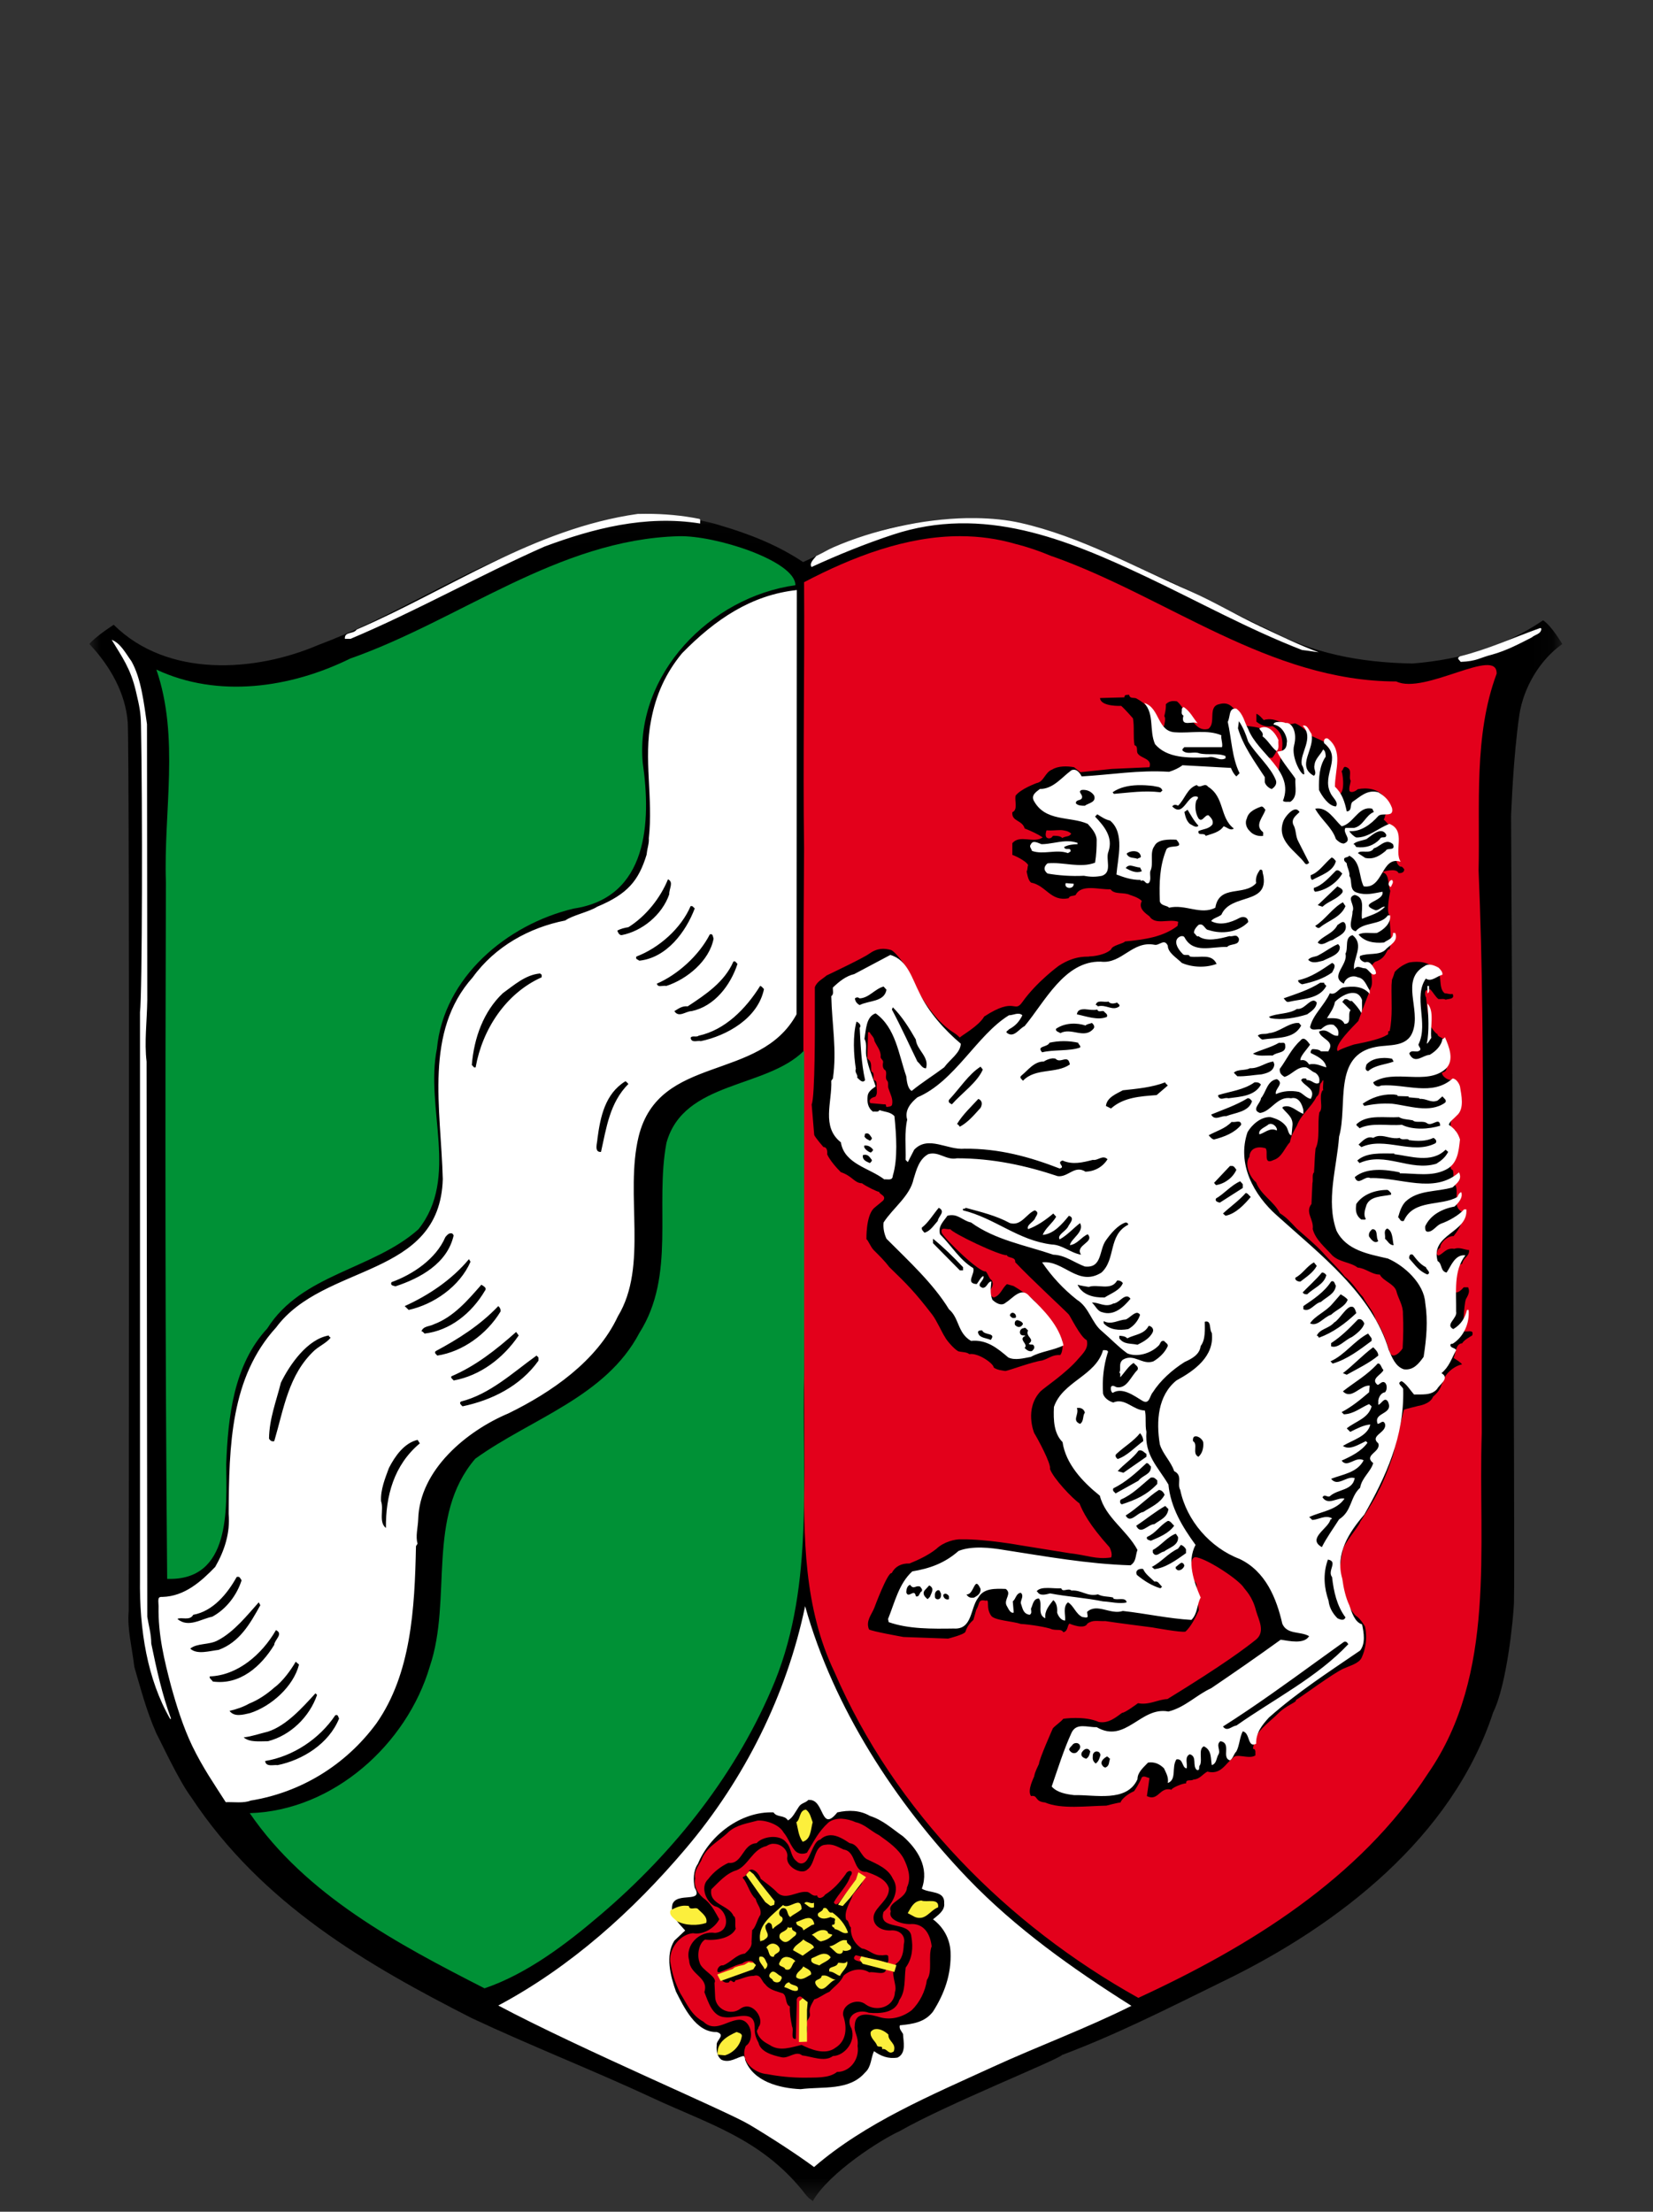 <?xml version="1.0" encoding="UTF-8"?>
<svg width="74px" height="99px" viewBox="0 0 74 99" version="1.1" xmlns="http://www.w3.org/2000/svg" xmlns:xlink="http://www.w3.org/1999/xlink">
    <rect x="0" y="0" width="74" height="99" fill="#333333" stroke="none"/>
    <!-- Generator: Sketch 64 (93537) - https://sketch.com -->
    <title>Logos/Bundesländer/Nordrhein-Westfalen</title>
    <desc>Created with Sketch.</desc>
    <defs>
        <polygon id="path-1" points="0 0.048 65.939 0.048 65.939 75.528 0 75.528"></polygon>
    </defs>
    <g id="Logos/Bundesländer/Nordrhein-Westfalen" stroke="none" stroke-width="1" fill="none" fill-rule="evenodd">
        <g id="Group-16" transform="translate(4, 23)">
            <g id="Group-3">
                <mask id="mask-2" fill="white">
                    <use xlink:href="#path-1"></use>
                </mask>
                <g id="Clip-2"></g>
                <path d="M28.198,0.504 C29.502,0.885 30.791,1.383 31.952,2.159 C33.671,1.367 35.391,0.562 37.368,0.372 C38.142,0.226 39.03,0.196 39.775,0.254 C41.939,0.24 43.658,1.03 45.506,1.733 C46.538,2.22 47.512,2.638 48.515,3.099 C49.834,3.7 51.467,4.586 52.8,5.186 C54.763,6.241 56.854,6.656 59.233,6.7 C61.411,6.524 63.359,5.937 65.079,4.766 C65.451,5 65.939,5.828 65.939,5.828 C64.921,6.545 64.205,7.787 64.019,8.984 C63.732,10.954 63.66,13.339 63.646,13.516 C63.646,13.956 63.832,46.949 63.775,48.767 C63.746,49.462 63.46,52.401 62.844,53.65 C61.01,59.244 55.909,63.191 50.751,65.689 C48.286,66.896 46.008,68.06 43.544,68.983 C43.372,69.196 38.357,71.198 36.279,72.39 C35.434,72.774 33.127,74.236 32.382,75.528 C32.296,75.414 32.282,75.528 31.909,75.031 C30.018,72.717 27.696,72.064 25.261,70.928 C22.581,69.679 19.787,68.586 17.122,67.336 C12.471,64.965 7.734,62.254 4.556,57.441 C3.995,56.689 3.215,54.985 3.005,54.602 C2.532,53.523 2.31,52.614 2.015,51.62 C1.903,50.683 1.688,49.917 1.762,49.107 C1.762,49.107 1.81,10.534 1.718,9.327 C1.619,8.044 0.946,6.822 -1.43282432e-05,5.826 C0.313,5.46 1.09,4.966 1.09,4.966 C3.5,7.353 7.423,7.079 10.231,5.878 C13.411,4.691 16.205,2.847 19.357,1.601 C19.873,1.382 20.432,1.177 20.919,0.957 C22.194,0.444 23.598,0.253 25.002,0.048 C26.106,0.092 27.18,0.195 28.198,0.502" id="Fill-1" fill="#000000" mask="url(#mask-2)"></path>
            </g>
            <path d="M29.644,60.686 C29.828,60.686 30.013,60.942 30.055,61.099 C30.31,61.298 30.594,61.497 30.806,61.725 C31.175,62.067 31.67,61.654 32.081,61.683 C32.28,61.668 32.336,61.91 32.577,61.839 C32.62,62.053 32.875,61.925 32.932,61.811 C33.314,61.569 33.583,61.27 33.853,60.899 C33.98,60.643 34.264,60.742 34.065,60.985 C33.923,61.426 33.541,61.754 33.328,62.153 C33.484,62.466 33.725,61.854 33.909,61.711 C34.108,61.497 34.249,61.184 34.462,60.97 C34.887,61.213 34.32,61.554 34.178,61.825 C34.051,62.181 33.768,62.551 33.881,62.936 C34.008,62.95 33.994,63.206 34.093,63.278 C34.065,63.677 34.278,64.033 34.589,64.218 C34.873,64.246 35.1,64.545 35.439,64.517 C35.539,64.545 35.765,64.445 35.765,64.588 C35.78,64.773 35.794,64.958 35.553,64.802 C35.142,64.688 34.717,64.617 34.306,64.517 C34.079,64.73 34.419,64.787 34.575,64.816 L35.666,65.115 C35.666,65.471 35.156,65.229 34.915,65.286 C34.547,65.058 34.079,65.158 33.768,65.428 C33.612,65.756 33.385,65.884 33.13,66.155 C32.889,66.254 32.691,66.425 32.45,66.497 C32.351,66.696 32.209,66.867 32.251,67.109 C32.308,67.351 32.039,67.408 32.124,67.693 C32.195,67.864 32.039,68.377 31.911,68.191 L31.954,66.497 C31.883,66.269 31.628,66.368 31.67,66.582 L31.628,68.263 C31.359,68.305 31.557,67.878 31.458,67.707 C31.401,67.408 31.345,67.109 31.359,66.81 C31.132,66.71 31.245,66.354 31.047,66.226 C30.764,66.126 30.452,66.083 30.253,65.813 C30.083,65.685 30.069,65.343 29.743,65.442 C29.432,65.442 29.205,65.585 28.922,65.642 C28.851,65.87 28.723,65.514 28.638,65.727 C28.44,65.827 28.1,65.528 28.44,65.485 C28.836,65.329 29.247,65.158 29.673,65.044 C29.913,64.688 29.403,64.73 29.233,64.887 C28.907,64.958 28.624,65.129 28.27,65.257 C27.986,65.4 28.128,64.93 28.369,64.973 C28.737,64.83 28.95,64.488 29.347,64.445 C29.502,64.303 29.673,64.147 29.644,63.919 L29.673,63.392 C29.828,63.292 29.899,62.907 30.041,62.708 C30.098,62.409 29.899,62.281 29.828,61.996 C29.587,61.782 29.502,61.426 29.318,61.141 C29.12,60.942 29.446,61.056 29.389,60.856 C29.729,61.327 29.998,61.882 30.438,62.267 C30.806,62.124 30.282,61.811 30.225,61.611 C30.013,61.298 29.8,60.985 29.517,60.742 C29.559,60.7 29.602,60.686 29.644,60.686 Z M30.65,59.532 C30.537,59.518 30.424,59.56 30.31,59.632 C29.687,59.774 29.502,60.5 28.978,60.714 C28.511,60.842 28.128,61.298 27.845,61.569 C27.717,62.267 28.652,62.267 28.836,62.765 C28.978,62.808 28.879,63.164 28.936,63.335 C28.737,63.762 28.029,63.876 27.561,63.819 C27.278,63.99 27.193,64.531 27.32,64.844 C27.391,65.186 28.142,65.485 27.986,65.756 L28.015,66.383 C28.029,66.938 28.709,67.251 29.148,66.91 C29.701,66.525 30.253,67.394 29.956,67.736 C29.956,67.821 29.871,67.878 29.885,67.935 C29.97,68.262 30.211,68.405 30.452,68.533 C30.905,68.847 31.43,68.633 31.883,68.533 C32.266,68.718 32.932,69.017 33.399,68.661 C33.909,68.348 33.923,67.75 33.753,67.237 C33.64,66.753 34.363,66.397 34.759,66.724 C35.227,67.066 36.035,66.853 36.063,66.169 C36.191,65.841 35.808,65.329 36.091,64.916 C36.403,64.716 36.446,64.36 36.46,64.033 C36.559,63.662 36.304,63.406 35.935,63.406 C35.482,63.449 35.043,63.207 35.114,62.751 C35.199,62.338 35.822,62.039 35.794,61.526 C35.68,61.113 35.185,60.928 34.788,60.785 C34.164,60.828 34.363,59.874 33.768,59.788 C33.484,59.66 33.272,59.518 32.946,59.575 C32.421,59.617 32.521,60.429 32.138,60.686 C31.883,60.942 31.16,60.557 31.245,60.116 C31.288,59.831 30.99,59.532 30.65,59.532 L30.65,59.532 Z M33.201,59.147 C33.484,59.147 33.782,59.333 34.037,59.503 C34.462,59.546 34.533,60.13 34.859,60.244 C35.27,60.444 35.765,60.643 35.964,61.084 C36.304,61.583 35.978,62.195 35.553,62.58 C35.284,63.449 36.743,62.95 36.8,63.691 C36.885,64.175 36.842,64.673 36.545,65.072 C36.474,65.571 36.559,66.112 36.261,66.525 C36.091,67.109 35.397,67.137 34.901,67.095 C34.377,66.895 33.796,67.251 34.122,67.807 C34.32,68.391 33.81,69.017 33.286,69.032 C32.917,69.317 32.322,69.046 31.911,69.003 C31.628,68.775 31.316,69.145 31.004,69.089 C30.594,69.003 30.041,68.847 29.956,68.433 C29.8,68.148 29.786,67.992 29.786,67.792 C29.814,66.895 28.95,67.365 28.454,67.294 C27.887,67.265 27.703,66.596 27.533,66.169 C27.745,65.5 26.881,65.4 26.853,64.759 C26.654,64.061 27.32,63.406 28.015,63.52 C28.766,63.449 28.567,62.452 28,62.324 C27.632,62.153 27.32,61.469 27.703,61.113 C27.944,60.785 28.312,60.515 28.61,60.386 C29.247,60.458 29.233,59.532 29.871,59.503 C30.126,59.204 30.905,59.076 31.203,59.475 C31.373,59.646 31.387,59.902 31.5,60.116 C31.557,60.23 31.6,60.258 31.713,60.358 C31.869,60.472 32.039,60.386 32.124,60.258 C32.322,59.974 32.464,59.375 32.719,59.347 C32.861,59.204 33.031,59.147 33.201,59.147 L33.201,59.147 Z M33.668,58.407 C33.456,58.407 33.243,58.45 33.087,58.578 C32.62,59.005 32.45,59.404 32.124,59.931 C31.968,60.002 31.727,60.002 31.585,59.831 C31.359,59.56 31.302,59.29 31.075,59.019 C30.891,58.677 30.296,58.464 29.913,58.492 C29.446,58.62 28.992,58.677 28.624,58.991 C28.199,59.418 27.59,59.674 27.391,60.287 C27.249,60.543 27.065,60.771 27.122,61.084 C27.037,61.469 27.278,61.825 27.59,62.039 C27.887,62.295 28.043,62.637 28.199,62.907 C28.015,63.278 27.505,63.62 27.023,63.534 C26.456,63.577 25.96,64.203 26.003,64.787 C26.088,65.329 26.201,65.713 26.456,66.226 C26.754,66.696 26.938,67.194 27.49,67.493 C28,67.992 28.525,67.451 29.063,67.408 C29.63,67.365 29.814,68.305 29.389,68.576 C29.092,69.245 29.758,69.801 30.353,69.843 C30.877,69.943 31.43,70 31.996,70 C32.478,69.986 33.101,70.043 33.47,69.744 C34.051,69.744 34.49,69.174 34.391,68.576 C34.448,68.163 34.221,67.963 34.264,67.679 C34.278,66.967 35.014,67.18 35.439,67.308 C35.907,67.422 36.403,67.294 36.814,66.981 C37.168,66.639 37.423,66.14 37.494,65.628 C37.763,65.243 37.537,64.574 37.707,64.118 C37.65,63.62 37.409,63.135 36.842,63.121 C36.389,63.164 35.723,62.922 35.879,62.551 C35.695,62.138 36.587,62.01 36.602,61.483 C36.814,61.042 36.644,60.586 36.46,60.201 C36.219,59.76 35.794,59.461 35.355,59.147 C34.986,58.962 34.703,58.649 34.306,58.564 C34.122,58.478 33.895,58.421 33.668,58.407 L33.668,58.407 Z M55.235,25.35 C55.221,25.35 55.192,25.379 55.164,25.45 C55.008,25.55 55.15,25.948 54.937,26.091 C54.696,26.575 54.243,26.874 54.059,27.387 C53.917,27.643 53.804,27.814 53.747,28.128 C53.52,28.355 53.393,28.811 53.01,28.925 C52.528,29.167 52.797,28.541 52.656,28.398 C52.273,28.284 51.947,28.412 51.933,28.783 C51.706,29.068 51.919,29.666 52.231,29.922 C52.443,30.492 53.038,30.777 53.293,31.304 C53.591,31.489 53.775,31.702 54.044,31.987 C54.441,32.343 54.866,32.685 55.221,33.07 C55.532,33.426 55.943,33.796 56.198,34.138 C56.567,34.423 56.708,34.722 57.02,35.064 C57.218,35.448 57.473,35.662 57.587,36.061 C57.87,36.502 58.026,36.929 58.182,37.414 C58.267,37.898 58.635,37.599 58.791,37.357 C58.82,36.844 58.834,36.331 58.805,35.818 C58.82,35.42 58.593,35.135 58.508,34.779 C58.394,34.451 57.927,34.351 57.771,34.052 C57.403,34.052 57.148,33.768 56.779,33.739 C56.439,33.483 55.986,33.511 55.646,33.198 C55.32,32.828 54.895,32.5 54.767,32.016 C54.824,31.574 54.413,31.275 54.71,30.891 L54.753,29.965 C54.795,29.808 54.725,29.552 54.824,29.481 C54.852,29.125 54.852,28.768 54.894,28.412 C55.107,27.985 54.965,27.316 55.065,26.789 C55.263,26.604 55.022,26.091 55.206,25.806 C55.221,25.806 55.249,25.806 55.235,25.778 C55.206,25.664 55.263,25.365 55.235,25.35 L55.235,25.35 Z M34.859,23.2 L34.83,24.311 C34.802,24.396 34.929,24.439 34.958,24.524 C35.029,24.667 34.972,24.823 35.014,24.966 C35.185,25.037 35.057,25.222 35.128,25.35 C35.27,25.365 35.241,25.535 35.241,25.649 C35.255,25.792 35.284,25.977 35.185,26.091 C35.057,26.119 34.859,26.205 34.958,26.376 L35.581,26.433 C35.68,26.404 35.652,26.49 35.68,26.547 C35.765,26.547 35.921,26.532 35.935,26.447 C35.992,26.191 35.851,25.963 35.78,25.735 C35.723,25.607 35.808,25.45 35.695,25.35 C35.61,25.208 35.723,25.051 35.638,24.909 C35.525,24.852 35.51,24.709 35.525,24.595 C35.581,24.439 35.397,24.41 35.425,24.282 C35.439,24.026 35.241,23.812 35.142,23.584 C35.142,23.428 34.986,23.328 34.929,23.2 L34.859,23.2 Z M43.488,14.156 C43.29,14.156 43.091,14.184 42.893,14.17 C42.85,14.156 42.836,14.184 42.836,14.213 C42.808,14.298 42.794,14.412 42.85,14.483 C42.879,14.512 42.921,14.526 42.964,14.526 C43.02,14.526 43.077,14.498 43.105,14.455 C43.134,14.398 43.176,14.412 43.219,14.412 C43.346,14.412 43.474,14.426 43.559,14.512 C43.63,14.455 43.715,14.455 43.814,14.426 C43.87,14.412 43.927,14.369 43.956,14.312 C43.87,14.241 43.786,14.199 43.686,14.184 C43.616,14.17 43.559,14.156 43.488,14.156 L43.488,14.156 Z M46.549,8.098 C46.577,8.302 46.79,8.202 46.889,8.272 C47.328,8.521 47.597,8.802 47.739,9.3 C47.909,9.487 47.98,9.635 48.121,9.478 C48.121,9.376 48.207,9.182 48.121,9.051 C48.121,9.051 48.207,8.769 48.192,8.521 C48.334,8.389 48.447,8.362 48.688,8.392 C48.858,8.536 48.901,8.645 49.028,8.828 C49.198,9.02 49.34,9.259 49.383,9.273 C49.538,9.494 49.751,9.714 50.091,9.625 C50.459,9.376 50.049,8.638 50.573,8.521 C51.083,8.373 51.211,8.745 51.494,8.98 C51.593,9.215 51.621,9.14 51.664,9.478 C51.933,9.508 52.301,9.534 52.571,9.652 C52.826,9.725 53.038,9.993 53.18,10.212 C53.208,10.521 53.138,10.699 52.953,10.92 C52.897,10.934 52.797,10.886 52.755,10.96 C52.925,11.077 52.968,11.431 53.251,11.445 C53.279,10.829 53.733,9.931 52.968,9.504 C52.684,9.55 52.457,9.476 52.245,9.3 L52.245,8.949 C52.401,9.021 52.457,9.111 52.571,9.229 C53.166,9.067 53.435,9.537 53.974,9.376 C54.243,9.478 54.484,9.711 54.682,9.931 C54.98,10.065 55.107,10.112 55.32,10.231 C55.249,10.231 55.631,10.644 55.631,10.644 C55.802,11.165 55.49,11.987 55.631,12.336 C55.702,12.536 55.872,12.563 55.986,12.549 C56.241,12.357 56.085,11.521 56.056,11.521 C56.156,11.461 56.113,11.269 56.283,11.343 C56.567,11.46 56.354,11.772 56.467,11.948 C56.453,12.095 56.382,12.226 56.411,12.403 C56.496,12.519 56.708,12.401 56.779,12.327 C57.204,12.239 57.686,12.313 57.941,12.652 C57.984,12.929 58.14,13.062 58.083,13.385 C57.955,13.529 58.026,13.592 57.941,13.68 C58.083,13.797 58.508,14.284 58.508,14.697 C58.565,15.067 58.366,15.623 58.692,15.794 C58.763,15.779 58.777,15.808 58.862,15.908 C58.876,16.064 58.706,16.093 58.607,16.079 C58.508,15.822 57.87,16.036 57.87,16.036 C58.225,16.107 58.111,16.591 58.239,16.876 C58.182,17.147 58.069,17.83 58.196,17.944 C58.21,18.428 58.324,18.97 58.21,19.497 C58.04,19.454 58.111,19.881 57.559,20.052 C57.162,20.337 57.573,20.878 57.346,21.263 C57.261,21.533 57.02,22.089 56.808,22.701 C56.581,22.943 55.688,23.798 55.887,24.054 C55.943,23.969 56.609,23.755 56.609,23.755 C57.275,23.627 57.856,23.485 58.083,23.328 C58.21,23.314 58.083,23.114 58.21,23.157 C58.352,22.502 58.281,21.775 58.295,21.092 C58.338,20.65 58.267,21.063 58.437,20.508 C58.706,20.195 59.089,20.081 59.089,20.081 C59.5,20.009 59.996,20.052 60.194,20.38 C60.648,20.522 60.336,21.206 60.676,21.462 C60.803,21.462 60.888,21.519 61.03,21.491 C61.143,21.733 60.846,21.704 60.718,21.747 C60.633,21.69 60.492,21.733 60.392,21.718 C60.265,21.619 60.166,21.434 60.038,21.291 C59.953,21.263 59.925,21.362 59.84,21.32 C59.783,21.405 59.783,21.548 59.84,21.647 C59.84,21.647 59.925,22.502 60.01,22.886 C60.01,22.886 60.236,23.257 60.35,23.285 C60.364,23.47 60.718,23.413 60.732,23.741 C60.732,23.755 60.988,24.083 60.747,24.709 C60.789,24.923 60.704,24.966 60.548,25.023 C60.563,25.165 60.761,25.336 60.973,25.35 L61.002,25.322 C61.314,25.678 61.427,26.119 61.314,26.646 C61.2,26.817 60.903,27.088 60.945,27.358 C60.917,27.358 60.945,27.586 61.172,27.601 C61.115,27.942 61.469,28.17 61.2,28.598 C61.2,28.598 61.186,28.939 60.931,29.153 C60.931,29.238 60.945,29.352 61.03,29.367 C61.129,29.58 60.973,29.965 61.172,30.079 C61.299,30.478 61.03,31.005 61.427,31.232 C61.427,31.232 61.71,31.531 61.073,32.329 C60.775,32.315 60.435,32.685 60.478,32.856 C60.407,32.828 60.208,33.184 60.407,33.198 C60.633,33.098 60.747,32.842 61.101,32.899 C61.342,32.813 61.554,32.941 61.767,32.956 C61.781,33.255 61.526,33.269 61.455,33.568 C61.073,33.654 61.044,34.608 61.101,34.765 C61.2,35.021 61.526,34.622 61.526,34.622 L61.724,34.622 C61.795,34.793 61.767,34.907 61.625,35.149 C61.526,35.42 61.498,36.559 61.498,36.559 C61.611,36.687 62.008,36.445 61.909,36.773 C61.753,36.872 61.554,36.972 61.455,37.129 C61.158,37.143 61.172,37.584 61.073,37.784 C61.228,37.883 61.37,37.969 61.455,38.069 C61.115,38.14 60.648,38.482 60.577,38.923 C60.492,38.952 60.577,39.151 60.152,39.521 C60.024,39.863 59.471,39.934 59.471,39.934 C59.5,39.934 58.919,40.063 58.848,40.105 C58.848,40.105 58.48,41.644 58.366,42.128 C58.366,42.128 57.998,43.253 57.7,43.751 C57.601,44.036 56.893,45.119 56.893,45.119 C56.864,45.289 56.113,46.144 56.113,46.4 C56.113,46.4 55.844,47.511 56.056,47.981 C56.113,48.636 56.652,49.306 56.694,49.32 C56.907,49.448 57.105,49.804 57.105,49.804 C57.105,49.804 57.289,50.459 56.963,51.186 C56.85,51.456 56.439,51.556 56.156,51.684 C55.674,51.898 54.285,52.938 54.016,53.094 C54.059,53.208 53.591,53.308 53.18,53.735 C52.883,54.034 52.387,54.376 52.202,54.789 C52.202,54.789 52.103,55.159 52.089,55.274 C52.245,55.288 52.188,55.473 52.202,55.573 C51.919,55.772 51.338,55.444 51.182,55.701 C50.856,55.943 50.658,56.456 50.049,56.299 C49.822,56.427 49.709,56.641 49.425,56.655 C49.326,56.74 49.085,56.612 49.099,56.826 C48.972,56.812 48.447,57.025 48.447,57.111 C47.909,56.954 47.866,57.652 47.342,57.395 C47.342,57.395 47.441,56.74 47.456,56.584 C47.342,56.57 47.229,56.47 47.115,56.555 C47.016,56.812 46.775,57.182 46.761,57.182 C46.506,57.282 46.194,57.538 46.166,57.68 C46.01,57.695 45.528,57.823 45.528,57.823 C44.636,57.837 43.516,57.994 42.78,57.68 C42.298,57.638 42.482,57.339 42.156,57.395 C41.972,57.139 42.284,56.57 42.298,56.512 C42.326,56.313 42.468,56.057 42.51,55.957 C42.524,55.729 43.134,54.362 43.134,54.362 C43.261,54.22 43.488,54.077 43.601,53.935 C43.601,53.935 44.551,53.792 45.188,54.077 C45.628,54.162 45.982,53.849 46.237,53.664 C46.336,53.692 46.945,53.237 46.945,53.237 C47.441,53.336 47.838,53.066 48.263,53.052 C50.884,51.442 51.763,50.759 52.231,50.388 C52.656,50.032 52.344,49.505 52.231,49.106 C52.075,48.466 51.749,48.167 51.692,48.081 C51.48,47.725 50.148,46.842 49.595,46.714 C49.241,46.6 49.298,47.283 49.425,47.768 C49.638,47.811 49.567,48.224 49.567,48.224 C49.581,48.266 49.666,49.078 49.666,49.078 C49.538,49.363 49.326,49.804 49.071,50.032 C48.915,50.089 47.597,49.847 47.597,49.847 C47.597,49.847 45.911,49.633 45.486,49.562 C45.132,49.577 44.933,49.491 44.678,49.676 C44.551,49.961 43.899,49.691 43.885,49.676 C43.771,49.719 43.828,50.018 43.601,50.061 C43.516,49.904 43.346,49.989 43.105,49.933 C42.893,49.833 42.043,49.705 41.703,49.691 C41.32,49.562 40.512,49.534 40.371,49.32 C40.115,48.964 40.328,48.565 40.13,48.651 C39.761,48.565 39.875,48.793 39.705,49.05 L39.577,49.505 C39.407,49.662 39.294,49.804 39.223,50.032 C39.194,50.161 38.444,50.346 38.444,50.346 L36.446,50.274 C36.446,50.274 35,50.018 34.901,49.933 C34.745,49.548 35.029,49.263 35.142,48.964 C35.142,48.964 35.737,47.355 35.921,47.412 C36.063,47.127 36.346,46.97 36.715,46.984 C37.14,46.814 37.579,46.6 37.919,46.329 C38.245,46.016 38.755,45.888 39.039,45.902 C40.144,45.888 41.703,46.173 41.703,46.173 L43.913,46.529 C44.692,46.614 45.061,46.814 45.741,46.714 C45.826,46.543 45.67,46.258 45.67,46.258 C44.749,45.233 44.48,44.677 44.324,44.293 C43.998,44.065 43.148,43.168 43.006,42.754 C43.063,42.512 42.439,41.373 42.298,41.145 C42.298,41.145 41.844,40.063 42.581,39.279 C42.751,39.108 43.729,38.468 44.282,37.812 C44.48,37.584 44.749,37.342 44.65,36.986 C44.366,36.858 43.913,35.904 43.842,35.833 C43.672,35.648 42.128,34.223 41.448,33.497 C41.476,33.241 41.107,33.326 41.079,33.184 C40.782,33.226 38.614,32.187 38.543,32.016 C38.373,32.058 38.089,31.873 38.16,32.187 C38.344,32.514 39.861,33.981 40.13,33.91 C40.243,34.038 40.271,34.223 40.399,34.309 C40.597,34.665 40.031,34.836 40.484,35.078 C40.796,34.992 40.852,34.665 41.079,34.48 L41.377,34.565 C41.377,34.565 42.425,35.192 42.383,35.363 C42.865,35.847 43.29,36.374 43.559,37.015 C43.559,37.015 43.616,37.485 43.46,37.656 C43.12,37.627 42.949,37.812 42.652,37.898 C42.213,37.955 41.193,38.339 41.008,38.368 C40.838,38.339 40.64,38.325 40.484,38.211 C40.498,38.054 39.804,37.542 39.393,37.613 C39.28,37.513 39.053,37.528 38.897,37.485 C38.67,37.357 38.33,36.929 38.302,36.844 C38.203,36.716 37.933,36.103 37.735,35.847 C36.956,34.836 36.63,34.508 35.808,33.711 C35.581,33.411 35.355,33.198 35.114,32.956 C34.972,32.813 34.859,32.5 34.788,32.471 C34.788,32.471 34.759,31.446 35.114,31.09 C35.241,30.976 35.397,30.862 35.539,30.734 C35.695,30.52 35.383,30.478 35.355,30.349 C35.27,30.349 34.731,30.079 34.589,29.965 C34.235,29.951 34.178,29.651 33.64,29.466 C33.144,28.968 33.031,28.669 33.031,28.669 C33.045,28.512 33.017,28.341 32.861,28.341 C32.861,28.341 32.478,27.9 32.45,27.8 L32.336,26.433 C32.492,26.119 32.478,22.73 32.478,22.73 L32.478,21.192 C32.563,20.935 32.847,20.807 33.002,20.665 C33.215,20.565 34.703,19.853 34.901,19.696 C35.284,19.425 35.581,19.44 35.893,19.525 C36.12,19.625 36.701,20.408 36.8,20.736 C36.913,21.006 37.225,21.761 38.004,22.644 C38.585,23.242 38.67,23.143 38.968,23.442 C39.053,23.342 39.818,22.929 40.059,22.502 C41.476,21.576 41.391,22.388 41.773,21.847 C42.411,20.949 43.389,20.237 43.389,20.237 C44.182,19.71 44.763,19.853 44.763,19.81 C44.976,19.81 45.486,19.739 45.741,19.497 C45.783,19.312 46.294,19.24 46.364,19.141 C47.257,19.055 48.065,18.941 48.717,18.443 L48.745,18.258 C48.306,18.115 47.725,18.428 47.456,18.015 C47.271,17.873 46.945,17.659 47.115,17.332 C46.988,17.175 46.591,17.061 46.591,17.061 C46.308,16.919 45.897,17.061 45.713,16.805 C45.217,16.833 44.409,16.549 44.154,17.061 C44.055,17.118 43.885,17.075 43.842,17.204 C43.035,17.375 42.836,16.634 42.156,16.506 C42.014,16.392 41.986,16.107 41.958,16.007 C42.014,15.922 41.986,15.808 42.028,15.722 C41.915,15.509 41.348,15.267 41.32,15.267 L41.32,14.74 C41.66,14.341 42.269,14.768 42.68,14.483 C42.468,14.341 42.17,14.199 41.873,14.085 C41.759,13.693 41.278,13.781 41.32,13.355 C41.575,13.253 41.419,12.855 41.462,12.62 C41.688,12.311 42.411,12.051 42.411,12.051 C42.737,11.992 42.78,11.564 43.105,11.445 C43.36,11.283 43.771,11.283 44.083,11.343 L44.366,11.565 L45.769,11.418 L47.456,11.343 C47.597,10.961 47.087,10.948 46.945,10.742 C46.846,10.639 46.974,10.403 46.79,10.359 C46.719,9.977 46.79,9.534 46.719,9.154 C46.719,9.154 46.379,8.759 46.194,8.597 C46.194,8.597 45.273,8.641 45.245,8.245 L46.336,8.214 C46.336,8.081 46.435,8.113 46.549,8.098 L46.549,8.098 Z M39.01,1 C36.573,0.992 34.164,1.924 31.996,3.06 C32.025,7.029 31.94,10.998 31.996,14.969 C31.925,24.17 31.996,33.441 32.011,42.685 C31.968,45.79 31.982,48.98 33.357,51.843 C36.049,58.081 41.079,63.151 46.96,66.427 C51.933,64.134 56.878,61.086 59.925,56.386 C63.014,51.928 62.164,46.26 62.334,41.147 C62.305,32.758 62.546,24.355 62.192,15.966 C62.263,13.032 61.965,9.941 63,7.156 C63.042,5.915 59.769,8.114 58.508,7.503 C52.826,7.496 48.249,3.72 43.105,1.9 L43.091,1.9 C42.567,1.677 42.014,1.486 41.462,1.348 C40.64,1.11 39.832,1.003 39.01,1.001 L39.01,1 Z" id="Fill-4" fill="#E3001B"></path>
            <path d="M28,7.147 C26.89,8.033 26.273,9.479 26.162,11 C25.879,10.956 26.064,10.439 26.014,10.159 C26.064,9.761 26.236,9.435 26.273,9.021 C26.557,8.225 27.186,7.266 27.951,7 L28,7.147 Z" id="Fill-6" fill="#000000"></path>
            <path d="M28.706,8.716 C28.41,9.414 28.246,10.179 28.143,10.995 C28.072,11.028 28.051,10.895 28,10.827 C28.01,9.696 28.266,8.55 28.932,8 C29.157,8.366 28.758,8.4 28.706,8.716" id="Fill-8" fill="#000000"></path>
            <path d="M32.256,57.568 C32.913,57.582 32.742,59.054 33.484,58.125 C33.998,58.011 34.498,58.025 34.941,58.282 C35.526,58.468 35.912,58.839 36.426,59.197 C37.068,59.768 37.611,60.583 37.268,61.54 C37.611,61.755 38.31,61.612 38.268,62.197 C38.31,62.526 37.968,62.74 37.768,62.912 C38.211,63.24 38.525,63.755 38.553,64.369 C38.596,65.384 38.268,66.256 37.768,67.041 C37.397,67.527 36.854,67.599 36.283,67.656 C36.24,67.813 36.354,67.913 36.426,68.042 C36.44,68.384 36.583,68.899 36.183,69.099 C35.754,69.17 35.426,69.027 35.126,68.813 C34.983,69.127 35.012,69.513 34.726,69.77 C34.012,70.599 32.841,70.385 31.842,70.514 C30.885,70.471 29.714,70.171 29.357,69.199 C29.357,69.142 29.343,69.07 29.286,69.027 C28.958,69.099 28.672,69.356 28.301,69.199 C28.115,69.07 28.058,68.799 28.086,68.542 C28.044,68.327 28.515,68.085 28.086,67.956 C27.144,67.984 26.601,66.813 26.259,66.141 C26.016,65.455 25.773,64.526 26.187,63.869 L26.673,63.412 C26.387,63.083 25.987,62.74 26.102,62.24 C26.302,61.669 27.515,62.212 27.101,61.497 C27.03,61.183 27.03,60.726 27.244,60.426 C27.758,59.168 29.157,58.068 30.628,58.125 C30.785,58.368 31.114,58.225 31.271,58.482 C31.471,58.397 31.628,58.068 31.756,57.882 C31.871,57.696 32.056,57.711 32.185,57.568 L32.256,57.568 Z M45.55,55.624 C45.607,55.624 45.636,55.696 45.693,55.725 C45.636,55.853 45.679,56.025 45.507,56.11 C45.422,56.139 45.336,56.025 45.307,55.939 C45.293,55.796 45.45,55.682 45.55,55.624 L45.55,55.624 Z M45.079,55.396 C45.165,55.396 45.236,55.424 45.265,55.553 C45.222,55.696 45.193,55.839 45.05,55.939 C44.922,55.825 44.908,55.753 44.922,55.582 C44.922,55.482 44.993,55.41 45.079,55.396 L45.079,55.396 Z M44.665,55.281 C44.722,55.281 44.765,55.324 44.808,55.396 C44.779,55.524 44.75,55.653 44.622,55.725 C44.508,55.682 44.365,55.624 44.422,55.453 C44.479,55.353 44.579,55.267 44.665,55.281 L44.665,55.281 Z M44.151,55.024 C44.322,54.996 44.451,55.196 44.265,55.367 C44.179,55.51 43.994,55.51 43.894,55.367 C43.808,55.281 43.937,55.196 43.994,55.124 C44.037,55.053 44.108,55.024 44.151,55.024 L44.151,55.024 Z M11.051,53.767 C11.14,53.753 11.141,53.867 11.18,53.924 C10.723,55.053 9.546,55.782 8.427,56.01 C8.265,55.982 7.9,56.11 7.87,55.825 C9.108,55.624 10.299,54.839 11.007,53.781 C11.023,53.767 11.038,53.767 11.051,53.767 L11.051,53.767 Z M10.123,52.795 L10.194,52.867 C9.855,53.853 9.001,54.681 7.998,54.939 C7.616,54.939 7.16,54.996 6.91,54.767 C7.293,54.724 7.63,54.596 7.998,54.51 C8.824,54.238 9.535,53.438 10.123,52.795 L10.123,52.795 Z M9.239,51.381 L9.386,51.509 C9.136,52.495 8.134,53.381 7.192,53.681 C6.882,53.753 6.483,53.867 6.276,53.581 C6.586,53.51 6.88,53.41 7.16,53.253 C7.557,53.095 7.941,52.838 8.28,52.538 C8.649,52.267 9.004,51.781 9.239,51.381 L9.239,51.381 Z M56.204,50.48 C56.304,50.48 56.318,50.552 56.361,50.595 C54.962,52.081 53.034,53.052 51.349,54.238 C51.149,54.253 50.935,54.539 50.749,54.281 C52.191,53.367 53.591,52.352 54.99,51.338 L56.161,50.495 C56.175,50.495 56.19,50.48 56.204,50.48 L56.204,50.48 Z M8.354,49.966 C8.708,50.137 8.278,50.409 8.278,50.623 C7.688,51.595 6.733,52.438 5.525,52.267 C5.481,52.181 5.361,52.138 5.391,52.038 C6.629,51.995 7.72,51.066 8.354,49.966 L8.354,49.966 Z M32.043,48.894 C31.215,52.867 29.33,56.639 26.703,59.74 C24.332,62.54 21.548,65.041 18.307,66.77 C21.962,68.713 28.573,71.514 29.544,72.1 C30.501,72.671 31.672,73.428 32.443,74 C34.742,72.014 37.684,70.785 40.425,69.528 C42.481,68.585 44.623,67.799 46.651,66.784 C44.024,65.127 41.482,63.326 39.326,61.083 C36.084,57.696 33.314,53.438 32.043,48.894 L32.043,48.894 Z M7.583,48.723 L7.654,48.851 C7.196,49.68 6.726,50.509 5.784,50.852 C5.385,50.895 4.825,51.081 4.517,50.795 C4.825,50.538 5.369,50.638 5.752,50.423 C6.475,50.052 7.096,49.266 7.583,48.723 L7.583,48.723 Z M38.326,48.337 C38.383,48.337 38.455,48.394 38.483,48.451 L38.483,48.58 C38.355,48.637 38.226,48.523 38.226,48.394 C38.255,48.351 38.283,48.337 38.326,48.337 L38.326,48.337 Z M37.998,48.18 C38.083,48.166 38.083,48.28 38.126,48.323 C38.141,48.451 38.112,48.551 38.026,48.58 C37.941,48.609 37.855,48.551 37.855,48.48 C37.841,48.366 37.855,48.251 37.955,48.194 C37.969,48.18 37.983,48.18 37.998,48.18 L37.998,48.18 Z M42.91,48.08 C43.11,48.08 43.324,48.109 43.51,48.094 C43.567,48.294 43.809,48.066 43.967,48.194 C44.438,48.166 44.666,48.48 45.152,48.366 C45.366,48.48 45.609,48.451 45.837,48.509 L45.837,48.551 C46.008,48.652 46.394,48.466 46.437,48.723 C46.151,48.809 45.694,48.694 45.38,48.68 C44.609,48.523 43.752,48.466 43.01,48.323 C42.838,48.366 42.567,48.451 42.453,48.266 L42.41,48.223 C42.524,48.094 42.71,48.08 42.91,48.08 L42.91,48.08 Z M37.598,47.966 C37.855,48.094 37.698,48.294 37.627,48.48 L37.527,48.58 C37.398,48.48 37.255,48.323 37.427,48.151 L37.598,47.966 Z M36.741,47.937 C36.913,48.18 36.984,47.937 37.198,48.023 C37.241,48.109 37.298,48.109 37.27,48.223 C37.141,48.28 37.17,48.509 36.998,48.451 C36.941,48.066 36.656,48.594 36.57,48.266 C36.584,48.137 36.598,47.994 36.741,47.937 L36.741,47.937 Z M39.726,47.894 C39.768,47.894 39.826,47.966 39.897,48.123 C39.911,48.323 39.768,48.423 39.611,48.509 C39.469,48.537 39.34,48.509 39.269,48.366 C39.526,48.394 39.597,47.88 39.726,47.894 L39.726,47.894 Z M6.64,47.58 C6.736,47.565 6.763,47.665 6.815,47.737 C6.607,48.394 6.136,49.023 5.502,49.366 C5.002,49.466 4.427,49.88 3.942,49.466 C4.117,49.366 4.503,49.566 4.65,49.28 C5.534,49.123 6.179,48.337 6.592,47.594 C6.607,47.58 6.627,47.58 6.64,47.58 L6.64,47.58 Z M47.108,47.223 C47.137,47.223 47.151,47.223 47.179,47.237 C47.265,47.451 47.508,47.623 47.679,47.794 C47.851,47.751 47.893,47.908 48.022,48.023 L47.95,48.094 C47.565,47.98 47.222,47.765 46.894,47.494 C46.808,47.308 46.965,47.223 47.108,47.223 L47.108,47.223 Z M48.893,46.951 C48.936,46.951 48.993,46.98 49.021,47.08 C48.979,47.237 48.764,47.366 48.664,47.237 C48.622,47.223 48.636,47.18 48.636,47.137 C48.707,47.094 48.807,46.98 48.893,46.951 L48.893,46.951 Z M55.447,46.808 C55.918,46.894 55.404,47.308 55.633,47.594 C55.704,48.237 55.847,48.88 56.232,49.395 C56.161,49.58 55.975,49.48 55.876,49.437 C55.647,49.209 55.504,48.937 55.476,48.652 C55.29,48.109 55.204,47.48 55.447,46.808 L55.447,46.808 Z M48.864,46.151 C48.964,46.18 49.05,46.265 49.093,46.351 L49.093,46.522 C48.65,46.837 48.179,47.18 47.679,47.237 L47.565,47.137 C48.008,46.908 48.293,46.522 48.736,46.322 L48.864,46.151 Z M48.636,45.651 L48.736,45.794 C48.779,46.18 48.322,46.279 48.108,46.451 C47.936,46.465 47.751,46.751 47.608,46.494 L47.608,46.379 C47.965,46.194 48.25,45.794 48.636,45.651 L48.636,45.651 Z M48.279,45.079 C48.393,45.065 48.479,45.222 48.564,45.294 C48.322,45.636 47.893,45.808 47.522,45.965 C47.451,45.937 47.294,45.922 47.351,45.794 C47.751,45.622 47.922,45.279 48.279,45.079 L48.279,45.079 Z M48.165,44.408 L48.307,44.55 C48.25,44.936 47.95,45.022 47.679,45.222 C47.394,45.222 47.065,45.736 46.865,45.294 C47.322,44.993 47.693,44.679 48.165,44.408 L48.165,44.408 Z M47.879,43.693 C48.008,43.693 48.093,43.807 48.136,43.907 C47.95,44.279 47.508,44.465 47.179,44.679 C46.908,44.708 46.594,45.222 46.394,44.836 C46.922,44.508 47.408,43.993 47.879,43.693 L47.879,43.693 Z M47.579,43.136 C47.679,43.122 47.736,43.207 47.808,43.264 L47.808,43.422 C47.336,43.922 46.837,44.136 46.223,44.336 C46.123,44.308 46.123,44.165 46.18,44.122 C46.708,43.893 47.094,43.479 47.522,43.136 L47.579,43.136 Z M47.322,42.493 C47.422,42.479 47.451,42.593 47.522,42.636 C47.551,43.007 47.151,43.022 46.965,43.279 L45.937,43.85 C45.894,43.765 45.794,43.765 45.837,43.622 C46.394,43.35 46.851,42.936 47.322,42.493 L47.322,42.493 Z M47.022,41.921 C47.151,41.907 47.222,42.021 47.322,42.079 L47.322,42.207 L46.294,42.922 L46.037,42.85 C46.294,42.55 46.722,42.279 46.965,41.936 C46.994,41.921 47.008,41.921 47.022,41.921 L47.022,41.921 Z M14.694,41.45 L14.794,41.607 C13.632,42.579 13.262,43.965 13.277,45.394 C12.939,45.136 13.192,44.565 13.059,44.193 C13.029,43.679 13.249,43.15 13.412,42.707 C13.676,42.193 14.088,41.593 14.694,41.45 L14.694,41.45 Z M49.521,41.293 C49.635,41.278 49.821,41.407 49.864,41.55 C49.892,41.807 49.821,42.064 49.65,42.207 C49.35,42.064 49.65,41.65 49.407,41.507 C49.393,41.364 49.436,41.293 49.521,41.293 L49.521,41.293 Z M47.037,41.15 C47.122,41.25 47.179,41.364 47.179,41.507 C46.808,41.778 46.465,42.164 46.037,42.307 C45.966,42.264 45.894,42.15 45.98,42.079 C46.351,41.736 46.737,41.521 47.037,41.15 L47.037,41.15 Z M44.266,40.021 C44.409,40.007 44.538,40.092 44.566,40.235 C44.452,40.378 44.538,40.607 44.352,40.735 C43.967,40.578 44.324,40.321 44.209,40.021 L44.266,40.021 Z M57.675,38.035 C57.817,38.006 57.832,38.235 57.932,38.321 C57.875,38.521 57.318,38.721 57.675,38.992 C57.775,38.964 57.875,38.792 58.003,38.892 C58.103,38.978 58.103,39.221 58.003,39.321 C57.846,39.335 57.732,39.507 57.703,39.678 L57.703,39.878 C57.817,39.878 57.975,39.492 58.132,39.735 C58.417,40.335 57.461,40.192 57.675,40.735 C57.789,40.735 57.917,40.521 58.003,40.735 C58.103,41.135 57.289,41.25 57.703,41.607 C57.832,42.007 57.018,42.121 57.475,42.493 C57.361,42.879 56.961,43.15 56.889,43.593 C56.432,44.008 56.532,44.636 55.947,45.008 C55.704,45.394 55.39,45.822 55.176,46.251 C54.49,45.865 55.49,45.408 55.561,45.008 C55.59,45.022 55.604,44.993 55.633,44.965 C55.333,44.794 55.033,45.022 54.747,45.036 C54.705,44.993 54.633,44.922 54.605,44.908 C55.147,44.651 55.833,44.608 56.19,44.079 C55.876,44.008 55.461,44.408 55.204,44.022 C55.304,43.836 55.447,44.079 55.561,43.95 C55.918,43.65 56.547,43.722 56.647,43.164 C56.29,43.036 55.89,43.579 55.59,43.193 C56.104,42.993 56.761,42.922 57.046,42.364 C56.675,42.164 56.318,42.736 56.061,42.379 C56.475,42.193 56.946,41.964 57.218,41.579 L57.146,41.507 C56.832,41.65 56.418,41.936 56.118,41.721 C56.561,41.45 57.218,41.293 57.346,40.764 C57.061,40.778 56.732,40.95 56.447,41.093 L56.29,40.936 C56.675,40.621 57.261,40.492 57.403,39.949 L57.289,39.849 C56.918,40.007 56.604,40.293 56.161,40.307 L56.061,40.207 C56.504,39.978 56.904,39.65 57.289,39.321 L57.318,39.021 C56.889,38.992 56.504,39.678 56.118,39.278 C56.661,38.849 57.175,38.578 57.675,38.035 L57.675,38.035 Z M20.02,37.677 L20.106,37.763 L20.106,37.906 C19.292,39.049 18.007,39.678 16.707,39.949 C16.65,39.892 16.536,39.807 16.636,39.735 C17.935,39.406 18.963,38.435 20.02,37.677 L20.02,37.677 Z M45.38,37.435 C45.052,38.592 43.567,38.835 43.181,39.978 C43.153,40.578 43.181,41.164 43.567,41.55 C43.71,42.521 44.452,43.322 45.237,43.95 C45.48,44.922 46.451,45.494 46.922,46.379 C46.822,46.622 46.88,46.894 46.608,47.065 C44.695,47.008 42.81,46.665 40.954,46.379 C40.368,46.279 39.511,46.18 38.912,46.422 C38.298,46.965 37.627,47.208 36.841,47.337 C36.241,47.88 36.056,48.723 35.756,49.466 L35.784,49.609 C36.67,49.923 37.726,49.909 38.697,49.895 C39.54,49.952 39.426,48.98 39.797,48.509 C40.04,48.08 40.554,48.109 41.025,48.123 C41.311,48.337 40.939,48.58 41.054,48.851 C41.139,48.994 41.225,49.237 41.382,49.18 L41.339,48.68 C41.482,48.566 41.482,48.323 41.696,48.294 C41.853,48.423 41.696,48.609 41.696,48.752 C41.782,48.994 41.796,49.237 42.096,49.28 C42.196,49.223 42.167,49.123 42.153,49.009 C42.239,48.837 42.253,48.551 42.51,48.551 C42.696,48.794 42.41,49.266 42.796,49.437 C42.753,49.094 42.981,48.851 43.153,48.623 C43.31,48.752 43.338,48.966 43.324,49.18 C43.367,49.323 43.495,49.537 43.681,49.537 C43.71,49.295 43.567,48.923 43.809,48.723 C44.066,48.866 44.152,49.237 44.452,49.38 C44.538,49.38 44.638,49.437 44.695,49.366 L44.666,49.152 C45.109,48.737 45.709,49.295 46.266,49.109 C47.294,49.223 48.322,49.452 49.336,49.509 C49.621,49.223 49.578,48.823 49.75,48.509 C49.45,47.808 49.121,46.908 49.521,46.151 C48.936,45.351 48.407,44.479 48.307,43.45 C47.822,42.636 47.237,42.136 47.322,41.093 C47.251,40.778 47.322,40.378 47.251,40.135 C46.737,40.135 46.365,39.549 45.837,39.778 C45.637,39.721 45.423,39.564 45.38,39.378 C45.337,38.749 45.409,38.135 45.58,37.578 C45.666,37.42 45.466,37.435 45.38,37.435 L45.38,37.435 Z M57.475,37.306 C57.56,37.392 57.703,37.52 57.703,37.677 C57.289,38.02 56.775,38.263 56.29,38.535 L56.118,38.464 C56.589,38.106 57.004,37.649 57.475,37.306 L57.475,37.306 Z M10.724,36.777 C10.71,36.82 10.77,36.849 10.8,36.877 C10.637,37.092 10.326,37.235 10.09,37.435 C8.911,38.521 8.705,40.064 8.278,41.507 C8.175,41.536 8.101,41.493 8.043,41.393 C8.057,40.492 8.368,39.721 8.574,38.892 C8.972,38.078 9.766,36.935 10.724,36.777 L10.724,36.777 Z M57.246,36.692 L57.403,36.906 L57.403,37.02 C56.846,37.435 56.304,37.849 55.661,38.035 L55.561,37.935 C56.19,37.663 56.618,37.02 57.246,36.692 L57.246,36.692 Z M19.106,36.62 L19.22,36.777 C18.521,37.806 17.493,38.578 16.307,38.792 C16.279,38.735 16.165,38.692 16.207,38.606 C17.278,38.149 18.192,37.435 19.106,36.62 L19.106,36.62 Z M39.897,36.549 L39.968,36.549 C40.068,36.792 40.611,36.634 40.354,36.977 C40.168,36.892 39.868,36.892 39.797,36.692 C39.754,36.592 39.811,36.563 39.897,36.549 L39.897,36.549 Z M41.867,36.435 C41.939,36.435 41.967,36.52 42.025,36.549 C41.882,36.849 42.367,36.92 42.053,37.149 C42.153,37.235 42.239,37.12 42.296,37.263 C42.324,37.363 42.253,37.42 42.196,37.477 C42.067,37.506 41.967,37.435 41.867,37.335 C42.067,37.163 41.539,36.949 41.91,36.792 C41.825,36.749 41.739,36.82 41.668,36.692 C41.625,36.563 41.725,36.449 41.839,36.449 C41.853,36.435 41.867,36.435 41.867,36.435 L41.867,36.435 Z M47.422,36.349 C47.551,36.349 47.665,36.492 47.608,36.62 C47.479,36.906 47.179,37.063 46.922,37.192 C46.594,37.12 46.323,37.192 46.108,36.906 L46.108,36.792 C46.194,36.792 46.38,36.806 46.465,36.906 C46.794,36.734 47.222,36.734 47.422,36.349 L47.422,36.349 Z M41.553,36.091 C41.653,36.12 41.768,36.163 41.796,36.263 C41.71,36.435 41.553,36.435 41.439,36.306 C41.411,36.234 41.425,36.091 41.553,36.091 L41.553,36.091 Z M56.846,36.049 C56.961,36.034 57.032,36.149 57.075,36.234 C57.032,36.463 56.732,36.706 56.518,36.849 C56.204,36.977 55.904,37.377 55.59,37.263 L55.59,37.12 C56.047,36.82 56.39,36.477 56.789,36.063 C56.818,36.049 56.832,36.049 56.846,36.049 L56.846,36.049 Z M46.894,35.763 C46.951,35.763 46.994,35.792 47.037,35.849 C46.965,36.106 46.751,36.363 46.508,36.492 C46.108,36.563 45.68,36.534 45.409,36.234 L45.409,36.134 C45.751,36.32 46.066,36.077 46.394,36.063 C46.551,36.006 46.737,35.777 46.894,35.763 L46.894,35.763 Z M41.311,35.763 C41.382,35.748 41.482,35.82 41.482,35.92 C41.496,35.963 41.453,36.006 41.411,35.991 C41.311,36.02 41.268,35.949 41.211,35.891 C41.211,35.82 41.253,35.777 41.311,35.763 L41.311,35.763 Z M56.518,35.491 C56.604,35.491 56.661,35.577 56.718,35.777 C56.218,36.249 55.676,36.649 55.047,36.877 C55.019,36.849 55.004,36.777 54.947,36.792 C55.076,36.477 55.49,36.477 55.733,36.191 C55.947,36.091 56.29,35.448 56.518,35.491 L56.518,35.491 Z M18.307,35.463 C18.378,35.52 18.421,35.606 18.407,35.706 C17.793,36.72 16.707,37.506 15.579,37.677 C15.522,37.62 15.422,37.549 15.508,37.477 C16.493,36.949 17.478,36.334 18.307,35.463 L18.307,35.463 Z M46.423,35.034 C46.48,35.02 46.551,35.048 46.608,35.134 C46.308,35.491 45.88,35.92 45.337,35.734 C45.123,35.691 45.037,35.434 44.88,35.306 C45.166,35.277 45.48,35.548 45.837,35.348 C46.066,35.334 46.237,35.048 46.423,35.034 L46.423,35.034 Z M56.018,34.934 C56.104,34.991 56.247,35.063 56.332,35.177 C56.218,35.491 55.833,35.62 55.59,35.849 C55.261,35.949 54.976,36.406 54.647,36.234 C54.876,35.891 55.319,35.734 55.633,35.377 L56.018,34.934 Z M17.55,34.505 C17.621,34.563 17.821,34.634 17.707,34.777 C17.107,35.792 16.136,36.563 15.008,36.692 C14.965,36.663 14.937,36.592 14.865,36.592 C14.951,36.349 15.237,36.377 15.422,36.277 C16.307,35.949 16.95,35.191 17.55,34.505 L17.55,34.505 Z M55.633,34.348 C55.747,34.334 55.747,34.477 55.804,34.548 C55.761,34.92 55.39,35.048 55.133,35.277 C54.847,35.334 54.647,35.748 54.348,35.606 L54.348,35.463 C54.79,35.163 55.29,34.834 55.59,34.363 C55.604,34.363 55.618,34.348 55.633,34.348 L55.633,34.348 Z M46.008,34.32 C46.108,34.305 46.208,34.348 46.266,34.434 C46.137,34.763 45.737,34.891 45.452,35.077 C44.952,35.091 44.452,34.963 44.238,34.505 C44.366,34.548 44.581,34.577 44.738,34.605 C45.137,34.462 45.751,34.791 46.008,34.32 L46.008,34.32 Z M55.204,33.962 C55.276,33.962 55.333,34.02 55.376,34.077 C55.276,34.491 54.819,34.648 54.519,34.934 C54.448,34.934 54.362,34.934 54.319,34.848 C54.548,34.605 54.919,34.277 55.176,33.962 L55.204,33.962 Z M54.819,33.505 L54.947,33.662 C54.79,33.962 54.476,34.162 54.219,34.363 C54.119,34.377 53.948,34.305 53.991,34.191 C54.319,34.02 54.49,33.691 54.819,33.505 L54.819,33.505 Z M16.993,33.362 L17.064,33.477 C16.579,34.591 15.408,35.391 14.295,35.634 L14.117,35.463 C15.165,34.991 16.222,34.291 16.993,33.362 L16.993,33.362 Z M59.188,33.148 C59.203,33.148 59.217,33.148 59.245,33.162 C59.417,33.377 59.574,33.591 59.831,33.72 C59.859,33.834 60.088,33.962 59.902,34.048 C59.531,33.905 59.36,33.634 59.088,33.334 C59.074,33.262 59.103,33.134 59.188,33.148 L59.188,33.148 Z M37.769,32.448 C38.212,32.805 38.683,33.262 39.112,33.72 L39.112,33.862 L38.969,33.862 L37.769,32.648 L37.769,32.448 Z M16.165,32.205 C16.222,32.191 16.279,32.219 16.307,32.305 C16.022,33.562 14.794,34.22 13.706,34.577 C13.617,34.548 13.454,34.548 13.527,34.391 C14.48,34.048 15.522,33.348 15.936,32.376 C15.993,32.305 16.079,32.205 16.165,32.205 L16.165,32.205 Z M57.432,32.019 C57.718,32.019 57.575,32.391 57.703,32.548 C57.532,32.705 57.361,32.448 57.289,32.348 C57.261,32.205 57.318,32.119 57.432,32.019 L57.432,32.019 Z M58.103,31.99 C58.36,32.105 58.332,32.505 58.389,32.734 C58.203,32.748 58.117,32.533 58.003,32.448 C58.032,32.291 57.917,32.076 58.103,31.99 L58.103,31.99 Z M39.226,31.062 C39.897,31.247 40.582,31.405 41.211,31.748 C41.725,31.89 41.939,31.333 42.324,31.176 C42.567,31.276 42.353,31.448 42.324,31.562 C42.224,31.719 41.939,31.848 42.025,32.019 C42.424,31.876 42.796,31.619 43.153,31.319 L43.281,31.462 C43.124,31.748 42.781,31.99 42.681,32.276 C43.167,32.233 43.538,31.805 43.852,31.419 C44.152,31.519 43.867,31.776 43.809,31.919 C43.695,32.119 43.31,32.291 43.438,32.476 C43.781,32.291 44.066,31.962 44.352,31.748 C44.552,32.148 43.952,32.434 43.895,32.734 C44.238,32.691 44.395,32.376 44.695,32.248 C45.023,32.619 44.109,32.719 44.395,33.162 C43.909,33.077 43.567,32.719 43.081,32.705 C41.568,32.519 40.554,31.533 39.112,31.176 C39.069,31.047 39.212,31.148 39.226,31.062 L39.226,31.062 Z M38.026,31.062 C38.355,31.233 37.998,31.448 37.983,31.648 C37.812,31.833 37.641,32.119 37.384,32.176 C37.341,32.119 37.241,32.048 37.27,31.948 C37.555,31.733 37.784,31.347 38.026,31.062 L38.026,31.062 Z M51.763,30.404 C51.849,30.39 51.92,30.519 51.992,30.576 C51.72,30.905 51.32,31.333 50.863,31.419 L50.749,31.319 C51.035,31.047 51.477,30.733 51.763,30.404 L51.763,30.404 Z M58.103,30.262 C58.174,30.276 58.217,30.347 58.274,30.404 L58.274,30.476 C57.875,30.562 57.346,30.533 57.175,30.933 C57.118,31.119 57.018,31.376 57.146,31.562 C57.104,31.619 57.004,31.576 56.946,31.59 C56.689,31.405 56.675,31.162 56.718,30.89 C57.004,30.462 57.56,30.262 58.103,30.262 L58.103,30.262 Z M51.52,29.876 L51.635,30.004 L51.635,30.176 L50.606,30.833 C50.535,30.805 50.378,30.79 50.435,30.647 C50.806,30.433 51.12,30.047 51.52,29.876 L51.52,29.876 Z M51.12,29.19 C51.249,29.176 51.278,29.276 51.349,29.361 C51.192,29.719 50.821,29.99 50.435,30.047 L50.349,29.947 L51.063,29.19 L51.12,29.19 Z M34.699,28.69 C34.871,28.675 34.928,28.79 35.028,28.918 C35.042,28.976 34.985,29.018 34.942,29.061 C34.785,28.99 34.599,28.933 34.628,28.704 C34.656,28.704 34.671,28.69 34.699,28.69 L34.699,28.69 Z M60.716,28.461 L60.83,28.561 C60.702,28.804 60.531,28.947 60.302,29.09 C59.117,29.447 58.017,28.533 56.861,29.061 L56.761,28.947 C57.175,28.576 57.817,28.633 58.417,28.633 L58.417,28.661 C59.131,28.747 60.088,29.09 60.716,28.461 L60.716,28.461 Z M34.756,28.275 C34.885,28.275 34.999,28.347 35.085,28.461 C35.085,28.518 35.028,28.547 34.985,28.59 C34.856,28.561 34.628,28.375 34.699,28.275 L34.756,28.275 Z M57.76,27.847 C58.046,27.832 58.332,28.004 58.66,27.933 C58.746,28.047 58.931,27.961 59.06,28.004 L59.06,28.032 C59.474,28.09 59.831,28.09 60.174,27.933 C60.274,27.99 60.345,28.09 60.259,28.175 C59.217,28.704 58.003,27.861 56.946,28.347 L56.818,28.233 C56.989,28.09 57.175,27.832 57.475,27.933 C57.575,27.875 57.66,27.847 57.76,27.847 L57.76,27.847 Z M34.785,27.732 C34.913,27.718 34.956,27.832 35.028,27.933 C35.042,27.99 34.985,28.032 34.942,28.061 C34.856,28.004 34.771,27.99 34.699,27.875 L34.728,27.747 C34.756,27.747 34.771,27.732 34.785,27.732 L34.785,27.732 Z M52.863,27.304 C52.848,27.318 52.82,27.318 52.805,27.318 C52.62,27.475 52.32,27.547 52.377,27.775 C52.62,27.718 52.848,27.447 53.162,27.604 L53.162,27.532 C53.12,27.404 53.005,27.304 52.863,27.304 L52.863,27.304 Z M51.406,27.204 C51.492,27.204 51.563,27.218 51.563,27.347 C51.278,27.704 50.806,27.89 50.349,28.004 C50.249,27.99 50.192,27.904 50.107,27.818 C50.464,27.618 50.835,27.532 51.135,27.218 C51.206,27.232 51.32,27.218 51.406,27.204 L51.406,27.204 Z M58.631,27.004 C58.774,27.104 59.031,27.104 59.245,27.147 C59.388,27.29 59.717,27.132 59.902,27.29 C60.131,27.418 60.445,26.975 60.473,27.389 C59.974,27.547 59.245,27.59 58.76,27.347 C58.132,27.404 57.418,27.232 56.861,27.504 C56.818,27.418 56.647,27.375 56.761,27.29 C57.246,26.875 57.989,27.047 58.631,27.004 L58.631,27.004 Z M39.797,26.189 C39.954,26.246 39.997,26.404 39.897,26.589 C39.611,26.904 39.326,27.247 38.969,27.432 C38.926,27.389 38.897,27.318 38.84,27.318 C39.083,26.904 39.497,26.518 39.797,26.189 L39.797,26.189 Z M51.877,26.161 C51.963,26.161 52.006,26.246 52.049,26.289 C51.906,26.775 51.292,26.804 50.892,26.961 C50.664,26.932 50.378,27.189 50.221,26.889 C50.735,26.675 51.335,26.475 51.849,26.161 C51.863,26.161 51.863,26.146 51.877,26.161 L51.877,26.161 Z M58.332,25.989 C58.417,25.989 58.489,26.004 58.56,26.018 L58.56,26.061 L59.06,26.075 L59.06,26.118 L59.545,26.161 L59.545,26.189 C59.874,26.161 60.045,26.389 60.359,26.261 L60.573,26.075 C60.616,26.146 60.802,26.246 60.688,26.361 C60.002,26.846 59.06,26.489 58.317,26.404 C57.889,26.375 57.475,26.418 57.075,26.504 L57.004,26.404 C57.375,26.146 57.832,25.975 58.332,25.989 L58.332,25.989 Z M48.165,25.446 C48.165,25.503 48.236,25.532 48.279,25.589 L47.779,26.018 C47.037,26.075 46.294,26.118 45.737,26.618 L45.509,26.504 C45.552,26.118 45.98,25.961 46.266,25.803 C46.922,25.732 47.565,25.675 48.165,25.446 L48.165,25.446 Z M52.249,25.446 C52.32,25.446 52.391,25.475 52.449,25.546 C52.177,26.061 51.535,26.089 50.992,26.161 C50.806,26.103 50.649,26.289 50.535,26.075 L50.535,26.018 C51.092,25.846 51.677,25.789 52.163,25.446 L52.249,25.446 Z M23.99,25.403 C24.047,25.403 24.075,25.475 24.133,25.518 C23.29,26.361 23.147,27.489 22.905,28.561 C22.576,28.59 22.747,28.132 22.747,27.961 C22.876,26.989 23.09,25.961 23.99,25.403 L23.99,25.403 Z M39.897,24.746 L39.997,24.875 C39.754,25.446 39.054,25.932 38.612,26.432 C38.526,26.375 38.44,26.361 38.483,26.232 C38.955,25.732 39.369,25.075 39.897,24.746 L39.897,24.746 Z M53.005,24.517 L53.048,24.646 C53.02,24.946 52.748,25.032 52.477,25.089 C52.12,25.118 51.763,25.189 51.392,25.175 L51.235,25.017 C51.406,24.846 51.749,24.932 51.949,24.817 C52.363,24.832 52.663,24.546 53.005,24.517 L53.005,24.517 Z M43.11,24.374 C43.153,24.374 43.21,24.374 43.253,24.389 C43.481,24.632 43.81,24.16 43.895,24.646 C43.281,25.075 42.353,24.789 41.796,25.375 C41.725,25.289 41.61,25.232 41.739,25.132 C41.996,24.932 42.296,24.503 42.724,24.517 C42.838,24.446 42.967,24.389 43.11,24.374 L43.11,24.374 Z M57.86,24.36 C58.003,24.346 58.16,24.36 58.317,24.389 L58.389,24.517 C58.018,24.66 57.575,24.66 57.246,24.946 C57.075,24.903 57.146,24.76 57.175,24.646 C57.361,24.446 57.603,24.374 57.86,24.36 L57.86,24.36 Z M53.434,23.674 C53.491,23.674 53.534,23.703 53.534,23.789 C53.591,24.16 53.163,24.075 52.977,24.246 C52.677,24.232 52.306,24.303 52.092,24.16 C52.449,23.989 52.891,23.889 53.262,23.674 C53.305,23.689 53.377,23.674 53.434,23.674 L53.434,23.674 Z M43.624,23.603 C43.852,23.603 44.081,23.631 44.266,23.674 C44.281,23.76 44.395,23.803 44.352,23.889 C43.881,24.06 43.153,23.974 42.653,24.103 C42.382,23.803 42.896,23.889 42.981,23.674 C43.167,23.631 43.395,23.603 43.624,23.603 L43.624,23.603 Z M54.048,22.789 L54.148,22.789 L54.248,22.903 C53.934,23.531 53.148,23.432 52.52,23.531 C52.434,23.517 52.377,23.417 52.306,23.36 C52.434,23.231 52.634,23.317 52.806,23.246 C53.262,23.203 53.619,22.831 54.048,22.789 L54.048,22.789 Z M44.88,22.789 C44.966,22.86 45.023,22.96 44.952,23.046 C44.538,23.531 43.967,22.974 43.467,23.246 C43.438,23.203 43.224,23.174 43.281,23.046 C43.681,22.774 44.209,22.774 44.595,22.903 C44.666,22.831 44.78,22.831 44.881,22.789 L44.88,22.789 Z M34.342,22.731 C34.442,22.76 34.585,22.903 34.485,23.003 C34.528,23.746 34.556,24.603 34.728,25.346 C34.614,25.518 34.456,25.303 34.371,25.232 C34.428,25.118 34.242,25.003 34.314,24.846 C34.214,24.189 34.171,23.36 34.342,22.731 L34.342,22.731 Z M44.566,22.174 C44.752,22.188 44.966,22.231 45.123,22.188 C45.166,22.331 45.323,22.231 45.409,22.26 C45.466,22.345 45.609,22.388 45.552,22.517 C45.152,22.688 44.623,22.488 44.209,22.403 C44.238,22.203 44.381,22.174 44.566,22.174 L44.566,22.174 Z M35.97,22.088 C36.384,22.503 36.713,23.031 36.998,23.531 C37.041,24.003 37.612,24.303 37.455,24.817 C37.284,24.832 37.198,24.617 37.07,24.517 C36.727,23.817 36.341,22.96 35.927,22.188 L35.97,22.088 Z M59.902,21.917 C59.945,22.488 59.988,23.146 59.874,23.717 C59.945,23.689 60.002,23.546 60.074,23.46 C60.017,22.946 60.231,22.274 59.902,21.917 L59.902,21.917 Z M45.28,21.831 C45.394,21.831 45.537,21.86 45.623,21.831 C45.709,21.96 45.909,21.917 46.008,21.874 C46.037,21.931 46.151,21.96 46.108,22.045 C45.809,22.274 45.523,21.945 45.152,22.045 C45.123,22.031 45.109,21.974 45.052,21.988 C45.08,21.86 45.166,21.831 45.28,21.831 L45.28,21.831 Z M54.805,21.788 C54.847,21.788 54.905,21.817 54.947,21.874 C54.933,22.117 54.719,22.26 54.519,22.403 C54.019,22.56 53.405,22.674 52.877,22.574 L52.805,22.517 C53.162,22.345 53.705,22.403 54.062,22.16 C54.362,22.203 54.576,21.802 54.805,21.788 L54.805,21.788 Z M56.575,21.445 C56.29,21.431 55.947,21.66 55.761,21.845 C55.718,22.117 55.547,22.345 55.404,22.574 L55.447,22.574 C55.647,22.588 56.047,22.517 56.19,22.831 C56.547,22.831 56.304,22.403 56.461,22.217 L56.09,21.845 L56.19,21.731 C56.361,21.674 56.375,21.845 56.518,21.802 C56.689,21.974 56.846,22.16 56.946,22.345 C57.004,22.16 56.961,21.96 56.975,21.76 C56.889,21.531 56.747,21.445 56.575,21.445 L56.575,21.445 Z M35.556,21.159 L35.685,21.302 C35.585,21.86 34.899,21.774 34.485,21.988 C34.371,21.931 34.285,21.831 34.271,21.688 C34.357,21.631 34.399,21.631 34.485,21.688 C34.899,21.674 35.17,21.259 35.556,21.159 L35.556,21.159 Z M59.902,21.131 L59.902,21.46 C60.031,21.417 59.959,21.231 59.974,21.131 L59.902,21.131 Z M30.03,21.131 C30.101,21.145 30.144,21.217 30.201,21.274 C29.93,22.588 28.531,23.36 27.374,23.603 C27.231,23.56 26.96,23.703 26.917,23.46 C26.96,23.331 27.188,23.446 27.274,23.36 C28.459,23.103 29.387,22.16 30.03,21.131 L30.03,21.131 Z M55.104,20.988 L55.276,20.988 C55.276,21.059 55.347,21.088 55.376,21.131 C55.062,21.731 54.29,21.702 53.691,21.845 C53.577,21.874 53.534,21.745 53.462,21.688 C54.019,21.488 54.59,21.317 55.104,20.988 L55.104,20.988 Z M20.177,20.574 L20.249,20.631 L20.249,20.745 C18.649,21.46 17.593,23.074 17.293,24.775 C17.207,24.817 17.178,24.703 17.121,24.675 C17.221,23.446 17.65,22.274 18.506,21.46 C19.006,21.102 19.52,20.631 20.177,20.574 L20.177,20.574 Z M55.633,20.102 C55.847,20.188 55.704,20.388 55.633,20.531 C55.233,20.817 54.762,20.959 54.29,21.059 C54.219,21.031 54.091,20.959 54.119,20.874 C54.676,20.759 55.147,20.431 55.633,20.102 L55.633,20.102 Z M28.859,20.031 C28.93,20.016 28.959,20.102 29.016,20.145 C28.702,21.102 27.988,22.045 26.96,22.26 C26.703,22.26 26.389,22.574 26.189,22.26 C26.36,22.16 26.531,22.017 26.788,22.045 C27.588,21.517 28.431,20.959 28.83,20.045 C28.845,20.031 28.859,20.031 28.859,20.031 L28.859,20.031 Z M35.856,19.745 L34.242,20.602 C33.871,20.688 33.571,20.931 33.286,21.202 C33.271,21.331 33.343,21.503 33.214,21.588 C33.243,22.86 33.471,24.003 33.286,25.275 L33.214,25.375 C33.257,26.332 32.757,27.432 33.643,28.132 C33.8,29.104 34.913,29.276 35.585,29.79 C35.756,29.776 35.956,29.862 35.97,29.619 C36.199,28.876 36.127,27.804 36.041,26.961 C35.856,26.761 35.599,26.775 35.37,26.689 C35.313,26.804 35.185,26.732 35.085,26.761 C34.842,26.589 34.813,26.318 34.842,26.061 C34.856,25.861 35.056,25.732 35.199,25.632 C35.071,25.203 34.871,24.803 34.799,24.346 C34.714,24.089 34.842,23.746 34.699,23.503 C34.771,23.089 34.771,22.503 35.199,22.36 C36.099,23.003 36.227,24.189 36.57,25.175 C36.598,25.403 36.627,25.718 36.813,25.832 C37.284,25.446 37.755,25.161 38.269,24.775 C38.526,24.417 38.997,24.132 39.012,23.717 C38.298,23.117 37.569,22.303 37.17,21.46 C36.827,20.802 36.627,19.959 35.856,19.745 L35.856,19.745 Z M55.904,19.259 L55.975,19.359 C56.033,19.716 55.504,19.859 55.233,20.002 C55.033,20.045 54.747,20.159 54.562,19.959 C54.705,19.802 54.905,19.845 55.047,19.745 C55.347,19.588 55.618,19.373 55.904,19.259 L55.904,19.259 Z M27.817,18.816 C27.917,18.802 27.917,18.945 27.945,19.016 C27.759,20.002 26.76,20.831 25.832,21.131 C25.632,21.102 25.461,21.217 25.403,21.031 C26.332,20.631 27.288,19.773 27.774,18.83 C27.788,18.816 27.802,18.816 27.817,18.816 L27.817,18.816 Z M56.104,18.273 C56.147,18.259 56.204,18.288 56.232,18.373 C56.347,18.773 55.876,18.916 55.661,19.073 C55.433,19.116 55.19,19.388 54.99,19.188 C55.204,18.888 55.676,18.802 55.876,18.402 C55.918,18.387 56.018,18.288 56.104,18.273 L56.104,18.273 Z M26.946,17.559 C27.017,17.544 27.046,17.63 27.103,17.659 C26.703,18.716 25.846,19.873 24.618,20.002 C24.561,19.945 24.432,19.945 24.49,19.816 C25.503,19.431 26.489,18.559 26.917,17.559 L26.946,17.559 Z M56.118,17.387 L56.232,17.559 C56.033,18.059 55.447,18.216 55.104,18.502 C55.019,18.587 54.933,18.502 54.876,18.445 C55.319,18.173 55.647,17.645 56.118,17.387 L56.118,17.387 Z M55.876,16.673 C55.918,16.73 56.175,16.773 56.09,16.959 C55.833,17.273 55.476,17.33 55.204,17.587 L54.99,17.516 L55.876,16.673 Z M43.71,16.53 C43.61,16.787 44.081,16.83 44.066,16.558 L43.71,16.53 Z M58.317,16.387 C58.189,16.387 58.075,16.644 58.274,16.701 C58.289,16.601 58.417,16.501 58.317,16.387 L58.317,16.387 Z M25.903,16.359 C26.174,16.487 25.946,16.787 25.96,17.03 C25.646,17.944 24.747,18.687 23.818,18.859 C23.69,18.845 23.661,18.702 23.633,18.659 C23.776,18.573 23.961,18.53 24.133,18.502 C24.932,18.002 25.575,17.173 25.903,16.359 L25.903,16.359 Z M55.847,15.958 C55.961,15.944 56.018,16.044 56.09,16.101 C55.847,16.53 55.333,16.859 54.876,16.916 C54.819,16.873 54.805,16.816 54.819,16.744 C55.204,16.63 55.504,16.273 55.804,15.973 C55.818,15.973 55.833,15.958 55.847,15.958 L55.847,15.958 Z M46.608,15.744 C46.737,15.758 46.908,15.83 47.037,15.83 L47.108,15.973 L47.108,16.001 C46.851,16.101 46.608,15.973 46.394,15.858 C46.451,15.773 46.523,15.744 46.608,15.744 L46.608,15.744 Z M55.618,15.387 C55.704,15.401 55.747,15.487 55.804,15.544 C55.69,16.015 55.133,16.173 54.747,16.387 C54.662,16.344 54.676,16.244 54.676,16.173 C55.033,16.058 55.29,15.658 55.59,15.401 C55.604,15.387 55.604,15.387 55.618,15.387 L55.618,15.387 Z M46.751,15.101 C46.88,15.101 47.022,15.144 47.065,15.301 C47.108,15.415 46.965,15.387 46.922,15.444 C46.765,15.372 46.537,15.444 46.437,15.215 C46.48,15.158 46.608,15.101 46.751,15.101 L46.751,15.101 Z M58.075,14.687 C58.16,14.672 58.26,14.701 58.36,14.787 C58.489,15.115 58.103,14.915 58.032,15.087 C57.789,15.287 57.503,15.487 57.118,15.401 L56.789,15.187 C56.918,15.015 57.346,15.258 57.503,14.972 C57.689,14.93 57.875,14.715 58.075,14.687 L58.075,14.687 Z M43.695,14.658 C43.353,14.672 42.981,14.787 42.624,14.787 C42.496,14.744 42.239,14.587 42.153,14.787 C42.053,14.901 42.182,14.987 42.196,15.087 C42.71,15.272 43.295,15.001 43.809,15.187 L43.924,15.115 C43.952,14.887 43.681,15.101 43.638,14.915 C43.809,14.815 44.066,14.787 44.238,14.787 L44.238,14.729 C44.109,14.687 43.981,14.658 43.852,14.658 L43.695,14.658 Z M57.817,14.201 C57.903,14.201 58.003,14.244 58.06,14.372 C58.06,14.572 57.832,14.401 57.775,14.558 C57.503,14.844 57.146,14.972 56.718,14.915 C56.675,14.872 56.647,14.787 56.589,14.787 C56.689,14.658 56.989,14.629 57.175,14.558 C57.361,14.43 57.603,14.201 57.817,14.201 L57.817,14.201 Z M49.164,13.245 C49.293,13.451 49.436,13.732 49.65,13.958 C49.55,14.086 49.378,13.929 49.264,13.878 C49.107,13.732 49.064,13.538 49.021,13.346 L49.164,13.245 Z M54.005,13.231 C54.062,13.231 54.119,13.262 54.176,13.346 C54.019,13.509 53.805,13.641 53.891,13.901 C54.033,14.129 53.991,14.43 54.119,14.658 L54.605,15.615 C54.562,15.673 54.476,15.716 54.419,15.644 C54.033,15.101 53.105,14.644 53.462,13.731 C53.548,13.543 53.805,13.232 54.005,13.231 L54.005,13.231 Z M57.318,13.182 C57.346,13.183 57.389,13.191 57.432,13.199 L57.503,13.346 C57.132,13.493 57.032,13.972 56.618,14.058 L56.232,14.058 C56.075,14.287 56.589,14.601 56.161,14.758 C56.018,14.758 55.904,14.658 55.804,14.558 C55.633,14.029 55.147,13.701 54.876,13.199 C55.419,13.096 55.718,13.672 56.061,13.986 C56.561,13.884 56.789,13.151 57.318,13.182 L57.318,13.182 Z M52.477,13.098 C52.577,13.126 52.577,13.171 52.648,13.245 C52.563,13.553 52.149,13.929 52.52,14.229 C52.577,14.258 52.534,14.358 52.548,14.415 C52.363,14.444 52.106,14.387 51.949,14.201 C51.792,14.058 51.72,13.819 51.82,13.628 C51.892,13.319 52.234,13.185 52.477,13.098 L52.477,13.098 Z M44.509,12.356 C44.709,12.359 44.88,12.456 44.98,12.611 C45.095,12.919 44.709,12.948 44.566,13.066 C44.423,13.066 44.266,13.066 44.166,12.963 C44.152,12.786 44.352,12.848 44.423,12.745 C44.523,12.568 44.209,12.449 44.423,12.36 C44.452,12.356 44.481,12.355 44.509,12.356 L44.509,12.356 Z M46.922,12.146 C47.165,12.138 47.408,12.155 47.636,12.182 C47.779,12.226 47.979,12.196 48.036,12.388 L47.95,12.463 C47.222,12.375 46.594,12.476 45.866,12.535 L45.809,12.463 C46.123,12.242 46.523,12.159 46.922,12.146 L46.922,12.146 Z M49.578,12.138 C49.721,12.329 49.935,12.006 50.078,12.213 C50.835,12.685 50.592,13.596 51.235,14.086 C51.078,14.201 50.935,14.029 50.778,13.986 C50.592,14.258 50.264,14.315 49.978,14.415 C49.907,14.244 49.621,14.444 49.65,14.201 C49.864,14.101 50.121,14.115 50.278,13.901 C50.335,13.728 50.221,13.612 50.107,13.495 C49.935,13.451 49.821,13.849 49.65,13.628 C49.521,13.408 49.478,13.112 49.55,12.846 C49.578,12.788 49.65,12.756 49.621,12.669 C49.15,12.476 49.007,13.628 48.479,13.098 C48.536,12.993 48.679,13.022 48.736,13.066 C49.05,12.77 49.136,12.285 49.578,12.138 L49.578,12.138 Z M52.591,9.547 C52.52,9.548 52.448,9.567 52.377,9.605 C52.42,9.723 52.577,9.781 52.52,9.959 C52.763,10.134 52.934,10.471 53.148,10.619 C53.291,10.5 53.205,10.294 53.234,10.131 C53.12,9.857 52.877,9.544 52.591,9.547 L52.591,9.547 Z M51.463,9.28 C51.649,9.558 51.777,9.87 51.877,10.194 C52.249,10.799 52.877,11.313 53.12,11.932 C53.177,12.109 53.048,12.243 52.934,12.316 C52.805,12.287 52.648,12.14 52.62,12.007 L52.62,11.784 C52.149,11.061 51.663,10.411 51.42,9.601 L51.463,9.28 Z M51.278,8.716 C51.006,8.735 51.078,9.088 50.963,9.311 C51.135,10.076 51.149,10.917 51.492,11.61 L51.349,11.753 C51.22,11.636 51.163,11.507 51.106,11.373 L48.936,11.253 C48.764,11.386 48.564,11.474 48.336,11.547 C46.965,11.46 45.737,11.68 44.423,11.753 C44.338,11.592 44.195,11.387 43.967,11.476 C43.524,11.8 43.153,12.316 42.553,12.316 C42.41,12.433 42.167,12.565 42.267,12.816 C42.781,13.804 43.895,13.523 44.695,13.878 C44.866,14.072 45.08,14.301 45.095,14.587 C45.095,14.944 45.08,15.272 45.023,15.615 C44.338,15.873 43.624,15.573 42.896,15.644 C42.739,15.773 42.696,15.944 42.896,16.101 C43.381,16.187 43.967,16.23 44.523,16.201 C44.823,16.258 45.052,16.258 45.337,16.201 C45.809,16.03 45.48,15.458 45.623,15.115 C45.837,14.487 45.452,14.001 45.023,13.552 L45.123,13.449 C45.309,13.566 45.48,13.686 45.694,13.731 C46.365,14.287 46.037,15.415 45.98,16.144 C46.323,16.273 46.637,16.387 47.065,16.387 L47.065,16.43 C47.279,16.344 47.237,16.587 47.422,16.53 C47.551,16.401 47.465,16.173 47.494,16.001 C47.665,15.658 47.451,15.172 47.679,14.872 C47.822,14.558 48.336,14.572 48.664,14.587 C49.093,15.058 48.293,14.758 48.207,15.044 C47.908,15.787 47.893,16.53 47.922,17.344 C47.979,17.559 48.236,17.516 48.336,17.63 C49.064,17.459 49.75,17.973 50.407,17.63 C50.578,16.573 51.706,17.13 52.234,16.53 C52.191,16.273 52.291,16.101 52.406,15.93 C52.563,15.901 52.506,16.073 52.548,16.144 C52.834,17.53 51.106,16.959 50.678,17.944 C50.535,18.059 50.292,18.102 50.221,18.23 C50.621,18.445 51.092,18.302 51.492,18.087 C51.649,18.002 51.877,18.044 51.877,18.273 C51.435,18.73 50.706,18.83 50.107,18.63 C49.935,18.63 49.892,18.288 49.65,18.402 C49.55,18.502 49.45,18.616 49.45,18.759 C49.521,18.802 49.578,18.959 49.65,18.902 C49.992,19.173 50.621,19.016 51.035,18.902 C51.206,18.945 51.349,18.773 51.463,19.016 C51.492,19.345 51.078,19.216 50.935,19.388 C50.249,19.359 49.436,19.702 49.036,18.973 C48.979,18.845 48.779,18.902 48.693,19.03 C48.579,19.23 48.75,19.502 48.936,19.688 C49.021,19.816 49.236,19.673 49.264,19.816 C49.721,19.888 50.235,19.659 50.464,20.145 C49.978,20.331 49.364,20.302 48.907,20.102 C48.679,19.873 48.279,19.645 48.279,19.33 C48.122,18.988 47.893,19.345 47.679,19.288 C46.68,19.102 46.223,20.159 45.28,20.045 C43.652,20.002 42.767,21.86 41.867,22.931 C41.625,23.046 41.396,23.46 41.096,23.246 C40.982,23.174 41.139,23.131 41.168,23.074 C41.439,22.931 41.625,22.746 41.768,22.445 C41.596,22.288 41.368,22.445 41.168,22.445 C39.726,23.331 38.755,25.403 37.07,26.118 C36.77,26.361 36.484,26.704 36.613,27.118 C36.484,27.661 36.556,28.304 36.541,28.918 L36.641,29.018 L36.927,28.461 C37.555,27.804 38.412,28.49 39.183,28.418 C40.739,28.404 42.11,28.79 43.438,29.304 C43.738,29.233 43.253,29.047 43.567,28.947 C44.024,29.147 44.466,29.033 44.923,28.918 C45.152,28.961 45.366,28.675 45.58,28.89 C45.366,29.233 45.009,29.433 44.595,29.447 C44.109,29.133 43.824,29.704 43.353,29.647 C41.939,29.176 40.454,28.847 38.84,28.847 C38.355,28.947 38.026,28.518 37.555,28.661 C37.141,28.89 37.027,29.361 36.898,29.776 C36.741,30.533 35.97,31.076 35.556,31.719 C35.527,31.976 35.585,32.233 35.685,32.448 C36.698,33.462 37.784,34.462 38.483,35.606 C38.954,36.006 38.855,36.663 39.469,37.02 C40.168,36.949 40.654,37.349 41.139,37.763 C41.439,37.906 41.839,37.792 42.153,37.735 C42.581,37.492 43.153,37.449 43.61,37.22 C43.41,36.334 42.753,35.663 42.096,35.034 C41.725,34.563 41.339,35.12 41.025,35.306 C40.825,35.491 40.554,35.306 40.425,35.177 C40.311,34.891 40.354,34.648 40.382,34.363 C40.211,34.363 40.197,34.634 39.997,34.648 C39.626,34.52 40.097,34.32 40.025,34.12 C39.925,34.134 39.826,34.348 39.726,34.477 C39.197,34.448 39.668,34.02 39.568,33.762 C38.954,33.391 38.612,32.776 38.083,32.248 C37.983,31.876 38.241,31.676 38.412,31.419 C38.869,31.29 39.097,31.648 39.469,31.719 C40.554,32.505 41.896,32.734 43.153,33.162 C43.681,33.176 44.095,33.519 44.566,33.691 C45.352,33.777 45.195,32.948 45.509,32.519 C45.723,32.219 46.037,31.833 46.394,31.719 C46.451,31.719 46.508,31.762 46.508,31.819 C45.594,32.291 45.966,33.362 45.309,33.962 C44.266,34.62 43.61,33.391 42.653,33.505 C43.081,34.134 43.595,34.691 44.209,35.177 C44.766,35.52 44.866,36.22 45.337,36.592 C45.766,36.963 46.051,37.277 46.465,37.578 C46.894,37.763 47.522,37.592 47.879,37.22 C47.95,37.149 47.95,36.992 48.108,37.02 C48.165,37.092 48.293,37.149 48.279,37.249 C48.15,37.549 47.879,37.792 47.636,37.935 C47.137,38.12 46.765,37.563 46.266,37.863 C46.051,38.035 46.208,38.292 46.108,38.435 C46.18,38.478 46.137,38.563 46.151,38.649 C46.337,38.449 46.523,38.135 46.751,38.006 C46.822,38.106 46.994,38.163 46.922,38.321 C46.622,38.606 46.451,39.178 45.98,39.092 C45.909,39.064 45.809,38.978 45.737,39.078 C45.723,39.178 45.723,39.278 45.809,39.349 C46.237,39.078 46.751,39.464 47.151,39.707 C47.465,39.878 47.465,39.478 47.608,39.321 C47.936,38.806 48.465,38.321 49.036,37.963 C49.35,37.821 49.707,37.635 49.75,37.249 C49.978,36.963 49.935,36.463 49.935,36.163 C50.249,36.077 50.121,36.506 50.249,36.663 C50.378,37.721 49.45,38.364 48.664,38.792 C47.836,39.464 47.751,40.607 47.922,41.65 C48.05,42.079 48.422,42.421 48.564,42.85 C48.964,43.05 48.679,43.407 48.836,43.693 C49.121,45.065 50.178,46.279 51.492,46.78 C52.663,47.337 53.148,48.551 53.405,49.68 C53.619,50.18 54.219,50.009 54.605,50.237 C54.376,50.609 53.719,50.452 53.334,50.395 C52.306,51.138 51.235,51.881 50.221,52.567 C49.564,52.867 49.05,53.424 48.307,53.61 C47.065,53.367 46.394,55.067 45.095,54.31 C44.68,54.324 44.181,54.095 43.967,54.567 C43.624,55.31 43.353,56.182 43.081,56.968 C43.324,57.239 43.724,57.311 44.095,57.353 C44.995,57.325 46.451,57.696 46.922,56.639 C46.922,56.325 47.194,56.11 47.394,55.896 C47.679,55.853 47.908,55.953 48.108,56.153 C48.207,56.368 48.322,56.553 48.279,56.81 C48.693,56.653 48.436,56.11 48.664,55.753 C48.979,55.696 48.907,56.139 49.121,56.153 C49.178,55.982 49.007,55.639 49.264,55.524 C49.607,55.624 49.364,56.039 49.578,56.225 C49.75,56.267 49.635,56.067 49.721,56.01 C49.835,55.753 49.635,55.296 49.892,55.167 C50.264,55.339 50.192,55.739 50.249,56.01 C50.464,55.939 50.449,55.71 50.535,55.553 C50.678,55.353 50.407,55.11 50.635,54.939 C51.149,55.024 50.664,55.682 51.063,55.796 C51.206,55.71 51.22,55.524 51.349,55.396 C51.492,55.124 51.492,54.767 51.635,54.496 C51.977,54.567 51.834,55.253 52.234,55.053 C52.22,54.553 52.506,54.21 52.805,53.881 C54.091,52.738 55.49,51.838 56.889,50.88 C57.132,50.566 57.061,50.095 56.975,49.709 C56.647,49.609 56.518,49.18 56.404,48.851 C56.247,48.523 56.147,48.094 56.09,47.665 C55.761,46.537 56.404,45.579 57.075,44.794 C58.032,43.107 58.874,41.307 58.817,39.178 C58.788,39.049 58.489,38.921 58.746,38.821 C58.96,38.935 59.16,39.264 59.303,39.421 C59.631,39.406 60.074,39.478 60.331,39.178 C60.445,38.964 60.916,38.692 60.531,38.464 C60.888,38.163 60.973,37.821 61.187,37.435 C61.145,37.32 60.916,37.349 60.93,37.192 C60.945,37.149 60.988,37.149 61.03,37.149 C61.516,36.849 61.801,36.234 61.744,35.634 L61.673,35.634 C61.587,35.991 61.402,36.292 61.059,36.492 C60.673,36.292 61.259,36.006 61.187,35.706 C61.202,34.848 61.059,33.877 61.602,33.191 C61.13,33.134 60.959,33.677 60.759,33.962 C60.473,33.905 60.573,33.562 60.359,33.448 C60.017,32.233 61.73,32.191 61.644,31.133 L61.544,31.133 C61.316,31.39 60.873,31.648 60.502,31.776 C60.274,31.876 60.145,32.148 59.902,32.133 C59.788,32.119 59.802,31.976 59.802,31.89 C60.045,31.362 60.588,31.105 61.116,31.005 C61.302,30.833 61.502,30.604 61.416,30.362 C61.33,30.39 61.273,30.49 61.245,30.576 C60.516,31.005 59.274,30.662 58.846,31.648 C58.674,31.705 58.674,31.533 58.589,31.49 C58.66,31.247 58.731,30.99 58.917,30.79 C59.488,30.247 60.331,30.362 61.03,30.147 C61.216,29.961 61.473,29.804 61.316,29.476 C60.188,30.462 58.703,29.69 57.346,29.733 C57.089,29.604 56.804,30.119 56.647,29.69 C57.175,29.247 58.046,29.347 58.66,29.476 L58.66,29.519 C59.374,29.519 60.088,29.676 60.716,29.361 C61.259,29.104 61.302,28.518 61.359,28.004 C61.273,27.718 61.116,27.518 60.859,27.347 C60.888,27.204 61.087,27.075 61.216,26.932 C61.573,26.632 61.416,26.003 61.359,25.632 C61.316,25.475 61.173,25.275 61.03,25.275 C60.116,26.089 58.931,25.503 57.832,25.589 C57.66,25.689 57.503,25.575 57.475,25.446 C58.417,24.832 59.859,25.603 60.716,24.846 C61.13,24.46 60.859,23.832 60.688,23.431 C60.659,23.446 60.616,23.517 60.573,23.503 C60.531,23.803 60.274,24.06 60.002,24.217 C59.702,24.217 59.331,24.675 59.088,24.16 C59.16,23.989 59.345,24.089 59.474,24.06 C59.745,23.974 59.431,23.817 59.517,23.717 C59.945,22.789 59.26,21.631 59.831,20.802 C60.074,20.974 60.331,20.688 60.573,20.631 C60.588,20.502 60.488,20.402 60.402,20.316 C60.231,20.217 59.959,20.102 59.774,20.245 C58.674,20.86 59.617,22.16 59.245,23.174 C58.988,23.889 58.189,23.746 57.603,23.86 C55.647,24.217 56.347,26.475 55.947,27.875 C55.847,29.261 55.347,30.747 55.833,32.091 C56.275,32.976 57.275,33.134 58.132,33.334 C58.888,33.662 59.745,34.462 59.802,35.306 C59.931,36.134 59.859,36.92 59.731,37.735 C59.517,38.035 59.274,38.349 58.846,38.292 C58.46,38.163 58.317,37.749 58.174,37.435 C57.432,34.92 55.09,33.148 53.177,31.419 C52.12,30.49 51.363,29.09 51.849,27.675 C52.049,27.332 52.463,26.975 52.877,27.004 C53.148,27.075 53.391,27.175 53.577,27.418 C53.676,27.561 53.676,27.804 53.819,27.818 L53.862,27.347 C53.876,26.989 53.605,26.846 53.405,26.589 L53.434,26.546 C53.776,26.418 54.019,26.732 54.348,26.861 L54.348,26.689 C54.29,26.418 54.133,26.075 53.791,26.161 C53.177,26.046 52.905,26.761 52.406,26.818 C51.992,26.675 52.448,26.375 52.448,26.161 C52.691,25.875 52.72,25.375 53.162,25.303 C53.519,25.503 53.048,25.732 53.12,25.975 C53.419,25.832 53.805,25.803 54.148,25.875 C54.333,25.946 54.448,26.132 54.676,26.189 C54.933,25.732 54.39,25.632 54.248,25.346 C54.29,25.275 54.348,25.26 54.419,25.275 C54.462,25.26 54.505,25.303 54.49,25.346 C54.747,25.332 54.847,25.575 55.047,25.475 C55.104,25.289 55.033,25.118 54.876,25.017 C54.733,24.975 54.59,24.803 54.462,24.775 C54.062,24.732 53.848,25.103 53.505,25.203 C53.362,25.118 53.277,25.032 53.291,24.846 C53.591,24.446 53.805,23.946 54.219,23.574 C54.376,23.36 54.548,23.631 54.647,23.76 C54.519,23.96 54.176,24.303 54.219,24.46 C54.376,24.432 54.476,24.46 54.605,24.646 C54.933,24.575 55.162,24.732 55.376,24.775 C55.319,24.417 54.919,24.26 54.676,24.132 C54.662,24.06 54.69,24.003 54.747,23.96 C54.876,23.96 55.062,23.974 55.133,24.06 L55.476,24.06 L55.476,24.032 C55.776,23.574 55.119,23.517 55.047,23.174 C55.461,22.988 55.576,23.403 55.904,23.36 C55.961,23.103 55.847,23.003 55.704,22.874 C55.447,22.817 55.29,22.931 55.133,23.074 C54.962,23.046 54.705,23.16 54.647,22.974 C54.776,22.417 55.276,22.017 55.533,21.46 C55.804,21.56 55.904,21.259 56.118,21.202 C56.575,21.131 57.004,21.131 57.318,21.488 L57.318,21.331 C57.175,21.131 57.089,20.788 56.789,20.745 C56.547,20.631 56.232,20.759 56.161,21.031 C55.504,20.702 56.361,20.188 56.232,19.688 C56.375,19.431 56.175,18.959 56.547,18.859 C57.104,19.288 56.547,19.931 56.618,20.388 C56.775,20.174 56.918,20.345 57.118,20.345 C57.261,20.359 57.418,20.759 57.603,20.574 L57.575,20.445 C57.475,20.288 57.346,19.988 57.118,20.074 C57.004,20.059 56.818,19.931 56.889,19.788 C57.246,19.645 57.718,19.773 58.003,19.531 C58.203,19.302 58.617,19.145 58.46,18.759 L58.36,18.759 C58.389,19.016 58.103,19.073 57.96,19.188 C57.518,19.23 57.089,19.159 56.818,18.83 C57.061,18.702 57.361,18.788 57.646,18.759 C57.946,18.616 58.274,18.33 58.232,17.973 L58.132,17.973 C57.803,18.43 57.046,18.245 56.689,18.687 C56.29,18.573 56.561,18.102 56.547,17.802 C56.689,17.516 56.247,17.173 56.647,17.059 C57.161,17.173 56.904,17.802 56.975,18.13 C57.361,17.959 57.703,17.902 58.003,17.587 C57.86,17.559 57.732,17.759 57.575,17.744 C56.718,17.416 57.989,17.359 57.889,16.916 C57.489,16.987 57.161,17.087 56.761,16.959 C56.375,16.859 56.561,16.416 56.404,16.201 C56.447,16.044 56.29,15.801 56.29,15.644 L56.19,15.544 C56.104,15.33 56.332,15.415 56.404,15.301 C56.932,15.587 56.818,16.201 57.046,16.673 C57.932,16.816 57.832,15.287 58.703,15.573 C58.389,15.073 58.96,14.186 58.203,13.878 C57.703,14.058 57.261,14.501 56.718,14.487 C56.604,14.444 56.447,14.287 56.404,14.201 C56.918,14.244 57.375,13.895 57.703,13.526 C57.889,13.349 58.417,13.626 58.317,13.169 C58.189,12.829 58.017,12.655 57.703,12.463 C57.203,12.33 56.904,12.655 56.547,12.892 C56.418,13.009 56.547,13.305 56.29,13.321 C56.204,12.908 56.09,12.522 55.761,12.213 C55.761,11.446 56.147,10.62 55.447,10.06 C55.29,10.003 55.247,10.148 55.276,10.266 C56.118,10.929 55.147,11.667 55.561,12.495 C55.647,12.699 55.947,12.906 55.804,13.098 C55.476,13.082 55.176,12.626 55.047,12.36 C55.033,11.816 55.062,11.282 55.347,10.869 C55.347,10.75 55.333,10.607 55.233,10.547 C55.119,10.784 54.862,10.973 54.847,11.253 C54.79,11.43 54.976,11.593 54.819,11.726 C54.005,11.283 54.89,10.53 54.705,9.837 C54.59,9.69 54.533,9.426 54.319,9.484 C54.847,10.044 54.176,10.71 54.276,11.226 C54.362,11.373 54.376,11.473 54.39,11.65 C54.276,11.769 53.791,10.894 53.934,10.36 C54.091,9.753 53.819,9.308 53.548,9.364 C53.477,9.305 52.977,9.268 53.02,9.435 C53.462,9.491 53.662,10.093 53.605,10.248 C53.605,10.709 53.162,10.606 53.177,10.654 C53.362,11.06 53.962,11.769 53.991,11.86 C53.962,12.227 54.119,12.655 53.762,12.892 C53.648,12.876 53.519,12.921 53.434,12.846 C53.962,11.506 52.306,10.751 51.877,9.631 C51.706,9.323 51.663,8.957 51.349,8.721 C51.32,8.72 51.306,8.715 51.278,8.716 L51.278,8.716 Z M48.979,8.645 L48.907,8.721 C48.921,8.824 48.85,8.97 48.979,9.03 C48.836,9.59 49.407,9.235 49.621,9.383 C49.436,9.175 49.264,8.808 48.979,8.645 L48.979,8.645 Z M47.222,8.467 C47.693,8.982 47.436,9.691 47.708,10.311 C48.25,10.944 49.193,10.93 50.078,10.9 C50.392,10.811 50.578,11.093 50.863,10.944 L50.863,10.841 C50.506,10.694 50.064,10.81 49.693,10.721 C49.464,10.619 49.136,10.799 48.936,10.591 C48.921,10.518 48.979,10.49 49.021,10.444 L50.706,10.444 C50.749,10.283 50.649,10.076 50.678,9.913 C50.064,9.648 49.307,9.824 48.636,9.78 C47.793,9.765 47.936,8.673 47.222,8.467 L47.222,8.467 Z M1,5.64 C1.471,6.42 1.84,6.913 2.08,7.926 C2.253,8.658 2.3,8.901 2.312,9.454 C2.382,12.946 2.37,21.531 2.267,22.303 L2.267,47.665 C2.237,49.966 2.593,52.166 3.624,53.953 L3.655,53.924 C3.257,52.852 3.007,51.709 2.771,50.566 C2.771,50.137 2.653,49.752 2.593,49.366 L2.562,24.517 C2.457,23.646 2.579,22.731 2.593,21.76 L2.58,9.417 C2.447,8.504 2.325,7.376 1.883,6.596 C1.633,6.256 1.399,5.788 1,5.64 L1,5.64 Z M64.957,5.109 C63.758,5.536 62.615,6.068 61.359,6.376 C61.173,6.472 61.359,6.553 61.387,6.626 C62.116,6.601 62.258,6.433 62.801,6.3 C63.429,6.125 64,5.827 64.572,5.533 C64.714,5.4 65,5.386 65,5.136 L64.957,5.109 Z M31.672,3.411 C29.63,3.633 28.017,4.724 26.531,6.243 C25.803,7.126 25.361,8.098 25.146,9.248 C24.804,10.957 25.246,12.743 25.046,14.515 C25.061,14.772 24.989,14.887 24.946,15.258 C24.589,16.416 24.104,17.016 22.733,17.587 C22.376,17.816 21.619,17.973 21.305,18.202 C19.706,18.516 18.164,19.359 17.164,20.745 C14.979,23.189 15.736,26.589 15.822,29.776 C15.693,34.234 10.51,33.519 8.36,36.42 C6.326,38.649 6.252,41.693 6.236,44.765 C6.31,45.622 6.046,46.422 5.634,47.137 C5,47.794 4.264,48.451 3.278,48.48 C3.056,48.466 3.082,48.566 3.099,48.894 C3.071,50.18 3.362,51.338 3.657,52.467 C3.907,53.367 4.197,54.296 4.607,55.153 C5.087,56.139 5.577,56.839 6.106,57.668 C6.475,57.654 6.899,57.725 7.223,57.596 C9.432,57.239 11.454,56.039 12.853,54.138 C14.4,51.924 14.565,49.037 14.622,46.208 L14.694,46.094 C14.594,45.779 14.708,45.379 14.722,45.008 C14.78,42.793 16.893,41.05 18.763,40.264 C20.663,39.335 22.719,37.935 23.661,35.92 C25.032,33.662 23.961,30.476 24.589,27.875 C25.503,24.16 30.001,25.446 31.658,22.403 L31.672,3.413 L31.672,3.411 Z M39.283,0.192 C37.284,0.229 35.071,0.729 33.314,1.496 C32.986,1.643 32.943,1.696 32.543,1.885 C32.443,2.016 32.215,2.204 32.329,2.381 C33.485,1.849 34.728,1.342 35.97,0.933 C40.011,-0.405 43.738,1.125 47.351,2.835 C49.693,3.944 51.863,5.151 54.29,6.096 C54.576,6.125 54.776,6.167 55.033,6.197 C54.133,5.859 53.419,5.51 52.406,5.033 C51.363,4.544 50.364,3.941 49.293,3.469 C46.822,2.394 44.352,1.009 41.682,0.406 C41.068,0.268 40.397,0.201 39.683,0.192 C39.554,0.19 39.426,0.189 39.283,0.192 L39.283,0.192 Z M24.904,0 C24.789,0.001 24.675,0.001 24.547,0.004 C19.892,0.667 16.108,3.397 11.965,5.18 C11.819,5.4 11.41,5.256 11.44,5.596 L11.69,5.596 C14.637,4.357 17.507,2.732 20.377,1.465 C22.519,0.668 24.889,0.036 27.345,0.433 C27.331,0.359 27.374,0.272 27.317,0.228 C26.546,0.073 25.746,-0.003 24.904,0 L24.904,0 Z" id="Fill-10" fill="#FFFFFF"></path>
            <path d="M7.965,36.464 C9.504,34.015 12.715,33.831 14.736,32.02 C16.571,29.713 15.019,26.599 15.56,23.939 C15.859,20.754 18.692,18.377 21.683,17.669 C25.014,17.174 25.157,13.786 24.772,11.136 C24.431,7.179 27.791,3.729 31.607,3.195 C31.621,2.118 28.033,0.951 26.367,1.002 C20.971,1.157 16.599,4.749 11.673,6.48 C9.013,7.792 5.758,8.266 3,6.971 C4.048,10.013 3.319,13.319 3.427,16.48 C3.394,26.882 3.392,37.27 3.484,47.672 C6.346,47.772 6.145,44.531 6.127,42.549 C6.207,40.426 6.457,38.091 7.965,36.464 L7.965,36.464 Z M32,24.024 C30.306,25.736 26.604,25.368 25.835,28.156 C25.308,30.958 26.262,34.086 24.624,36.662 C23.115,39.535 19.769,40.497 17.277,42.294 C15.056,44.884 16.266,48.564 15.241,51.593 C14.216,55.074 10.922,58.046 7.18,58.159 C9.701,61.839 13.806,64.019 17.69,66 C19.57,65.363 21.335,64.033 22.873,62.717 C26.219,59.872 29.024,56.32 30.69,52.258 C32.47,47.842 31.872,43.03 32,38.388 L32,24.024 Z" id="Fill-12" fill="#009136"></path>
            <path d="M28.976,67.954 C28.558,68.143 28.08,68.404 28.124,68.971 L28.453,69 C28.811,68.898 29.125,68.579 29.2,68.186 C29.259,68.012 29.065,67.998 28.976,67.954 L28.976,67.954 Z M35.218,67.823 C35.128,67.823 35.039,67.867 34.979,67.954 C34.934,68.23 35.203,68.361 35.263,68.564 C35.323,68.666 35.532,68.535 35.487,68.724 C35.726,68.666 35.756,69 36.01,68.826 C36.144,68.448 35.756,68.39 35.771,68.07 C35.636,67.939 35.412,67.808 35.218,67.823 L35.218,67.823 Z M31.933,66.443 L31.783,66.573 L31.768,68.404 L32.127,68.39 L32.127,66.966 L32.157,66.617 L31.933,66.443 Z M31.335,65.731 C31.216,65.745 31.141,65.832 31.111,65.948 C31.32,65.992 31.514,66.181 31.709,66.094 C31.813,65.818 31.41,65.905 31.335,65.731 L31.335,65.731 Z M32.873,65.426 C32.844,65.426 32.814,65.426 32.784,65.44 C32.769,65.658 32.381,65.556 32.53,65.847 C32.858,66.341 33.097,65.673 33.411,65.614 C33.217,65.6 33.083,65.411 32.873,65.426 L32.873,65.426 Z M30.603,65.251 C30.559,65.251 30.514,65.28 30.454,65.367 C30.379,65.556 30.574,65.527 30.603,65.658 C30.693,65.76 30.917,65.774 30.962,65.614 C31.007,65.571 31.022,65.483 30.932,65.44 C30.842,65.411 30.723,65.251 30.603,65.251 L30.603,65.251 Z M31.962,65.019 C31.873,65.208 31.604,65.295 31.649,65.513 C31.888,65.687 32.082,65.498 32.306,65.382 C32.351,65.178 32.067,65.106 31.962,65.019 L31.962,65.019 Z M29.513,64.83 L29.319,64.946 L29.065,65.004 L28.886,65.062 L28.797,65.135 L28.587,65.208 L28.11,65.382 L28.259,65.673 L29.722,65.149 L29.842,64.96 L29.737,64.859 L29.513,64.83 Z M33.919,64.786 C33.844,64.931 33.665,64.844 33.516,64.859 C33.456,65.106 33.053,64.975 33.127,65.251 C33.307,65.237 33.501,65.44 33.605,65.44 C33.68,65.251 34.008,65.004 33.919,64.786 L33.919,64.786 Z M31.171,64.597 C31.066,64.612 30.977,64.67 30.932,64.786 C30.738,65.048 31.126,64.99 31.156,65.149 C31.47,65.251 31.425,64.888 31.604,64.786 C31.529,64.684 31.335,64.583 31.171,64.597 L31.171,64.597 Z M30.006,64.583 C29.902,64.786 30.185,64.99 30.23,65.149 C30.32,65.091 30.365,65.019 30.35,64.902 C30.26,64.772 30.245,64.539 30.006,64.583 L30.006,64.583 Z M34.561,64.568 L34.486,64.713 L34.621,64.902 L36.039,65.266 L36.129,64.96 L35.367,64.757 L34.725,64.612 L34.561,64.568 Z M32.873,64.452 C32.694,64.466 32.5,64.597 32.336,64.655 C32.231,64.888 32.545,64.917 32.679,64.975 C32.814,64.859 33.097,64.772 33.187,64.612 C33.097,64.481 32.993,64.452 32.873,64.452 L32.873,64.452 Z M30.633,64.001 C30.514,63.987 30.394,64.045 30.305,64.176 C30.454,64.292 30.379,64.626 30.648,64.583 C30.648,64.423 30.947,64.437 30.902,64.219 C30.857,64.089 30.738,64.016 30.633,64.001 L30.633,64.001 Z M33.769,63.841 C33.545,63.871 33.366,64.103 33.127,64.118 L33.441,64.408 C33.575,64.495 33.74,64.466 33.74,64.292 L33.784,64.321 C33.889,64.336 34.008,64.306 34.083,64.248 C34.188,64.059 33.859,64.045 33.919,63.856 C33.874,63.841 33.814,63.841 33.769,63.841 L33.769,63.841 Z M31.962,63.812 C31.813,63.987 31.559,64.074 31.5,64.292 L31.933,64.539 L32.44,64.176 C32.396,64.001 32.142,63.972 31.962,63.812 L31.962,63.812 Z M32.858,63.391 C32.664,63.376 32.47,63.536 32.336,63.609 C32.47,63.638 32.575,63.871 32.754,63.9 C32.948,63.856 33.157,63.769 33.262,63.609 C33.202,63.551 33.053,63.594 33.053,63.464 C32.978,63.406 32.918,63.391 32.858,63.391 L32.858,63.391 Z M31.276,63.246 C31.201,63.522 30.828,63.42 30.902,63.754 C31.186,64.132 31.365,63.798 31.604,63.638 C31.768,63.406 31.425,63.507 31.455,63.275 C31.395,63.275 31.305,63.319 31.276,63.246 L31.276,63.246 Z M32.201,62.853 C32.022,62.853 31.813,62.984 31.649,63.028 C31.619,63.26 31.933,63.173 31.962,63.406 L32.336,63.173 C32.381,63.144 32.485,63.173 32.44,63.071 C32.396,62.912 32.306,62.853 32.201,62.853 L32.201,62.853 Z M32.933,62.403 C32.918,62.403 32.888,62.403 32.858,62.417 C32.814,62.621 32.53,62.563 32.634,62.781 C32.799,62.926 32.978,62.883 33.187,62.81 C33.262,62.868 33.441,62.824 33.366,62.999 C33.381,63.071 33.366,63.188 33.262,63.144 C33.202,63.275 33.366,63.246 33.366,63.348 C33.605,63.376 33.74,63.609 33.964,63.507 C33.829,63.115 33.56,62.824 33.262,62.606 C33.068,62.665 33.083,62.403 32.933,62.403 L32.933,62.403 Z M26.616,62.301 C26.392,62.316 26.213,62.403 26.019,62.505 C25.929,62.737 26.183,62.868 26.288,62.984 C26.676,63.202 27.243,63.202 27.617,63.071 C27.691,62.795 27.408,62.621 27.243,62.447 C27.139,62.345 26.87,62.534 26.84,62.316 C26.766,62.301 26.676,62.301 26.616,62.301 L26.616,62.301 Z M31.694,62.17 C31.5,62.199 31.231,62.417 31.052,62.272 C30.603,62.708 29.887,63.144 30.036,63.9 C30.096,63.856 30.185,63.871 30.23,63.812 C30.559,63.624 30.2,63.435 30.275,63.173 C30.335,63.144 30.365,63.028 30.454,63.071 C30.603,63.13 30.529,63.26 30.603,63.348 C30.708,63.159 31.156,63.057 31.007,62.81 C30.828,62.737 30.842,62.534 31.007,62.417 C31.305,62.359 31.201,62.708 31.38,62.81 C31.544,62.665 31.783,62.577 31.888,62.447 C31.873,62.214 31.798,62.156 31.694,62.17 L31.694,62.17 Z M32.097,62.141 C32.067,62.141 32.037,62.156 32.007,62.199 C32.157,62.272 32.246,62.447 32.44,62.374 L32.44,62.17 C32.321,62.229 32.186,62.127 32.097,62.141 L32.097,62.141 Z M37.249,62.069 C36.891,62.098 36.786,62.388 36.637,62.635 L36.965,62.81 C37.443,62.984 37.622,62.519 37.996,62.374 C38.055,61.938 37.473,62.17 37.249,62.069 L37.249,62.069 Z M34.427,60.805 L34.322,61.124 L33.844,61.778 L33.516,62.258 L33.725,62.316 L34.053,61.952 L34.77,61.023 L34.427,60.805 Z M29.558,60.746 L29.394,60.921 L29.917,61.662 L30.26,62.141 L30.499,62.316 L30.663,62.258 L30.678,62.098 L30.066,61.328 L29.737,60.892 L29.558,60.746 Z M32.082,58 C31.768,58.029 31.843,58.436 31.649,58.567 C31.724,58.828 31.738,59.177 31.933,59.439 C32.306,59.337 32.291,58.887 32.381,58.567 C32.306,58.378 32.276,58.145 32.082,58 L32.082,58 Z" id="Fill-14" fill="#FCEF3C"></path>
        </g>
    </g>
</svg>